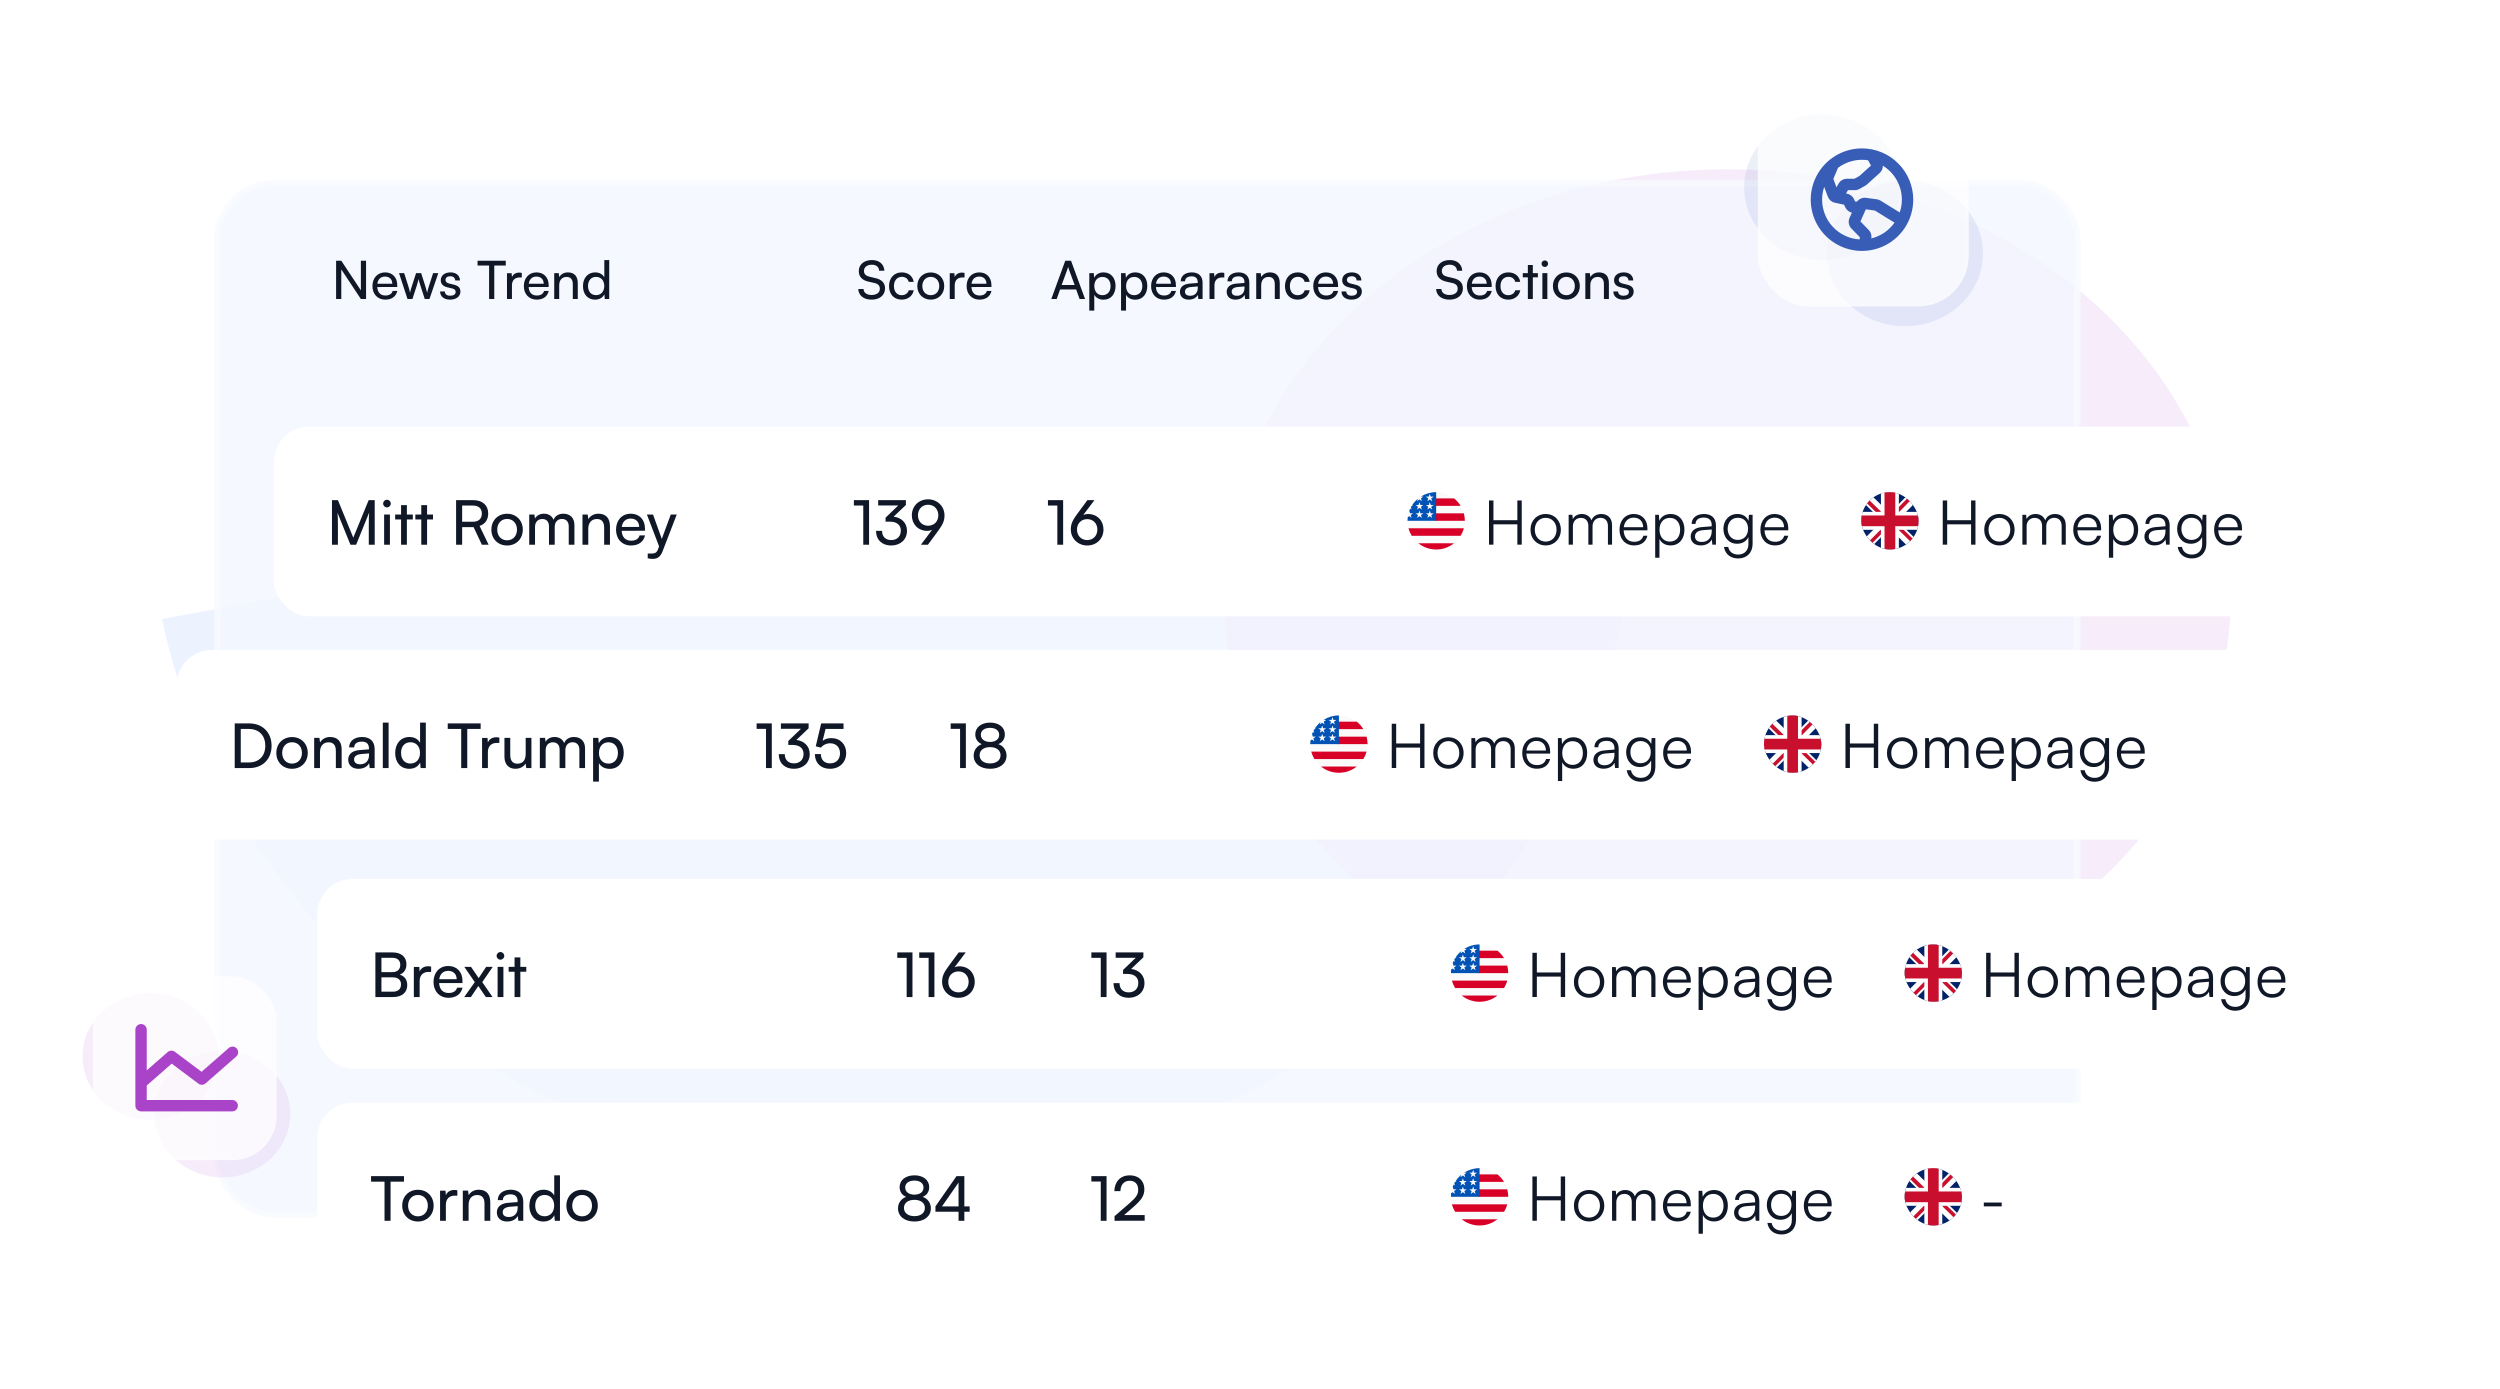 <svg width="576" height="320" viewBox="0 0 576 320" fill="none" xmlns="http://www.w3.org/2000/svg">
<g clip-path="url(#clip0_60_2649)">
<g opacity="0.1" filter="url(#filter0_f_60_2649)">
<ellipse cx="398" cy="137" rx="116" ry="98" fill="#A944C8"/>
</g>
<g opacity="0.1" filter="url(#filter1_f_60_2649)">
<path d="M377 111.5C377 151.095 361.165 189.274 332.574 218.613C303.983 247.951 264.682 266.35 222.313 270.232C179.944 274.113 137.537 263.2 103.341 239.614C69.145 216.028 45.604 181.456 37.297 142.622L205.5 111.5H377Z" fill="#4989F4"/>
</g>
<rect opacity="0.8" x="50.131" y="42.252" width="428.496" height="237.496" rx="12.944" fill="#F4F6FF" stroke="#F7FAFF" stroke-width="1.496"/>
<path d="M78.634 68.892H77.439V60.074H78.634L83.146 66.891V60.074H84.341V68.892H83.146L78.634 62.074V68.892ZM88.773 69.038C87.017 69.038 85.809 67.77 85.809 65.916C85.809 64.05 86.992 62.757 88.724 62.757C90.419 62.757 91.529 63.928 91.529 65.696V66.123L86.919 66.135C87.004 67.391 87.663 68.087 88.797 68.087C89.688 68.087 90.273 67.721 90.468 67.038H91.541C91.249 68.318 90.249 69.038 88.773 69.038ZM88.724 63.721C87.724 63.721 87.09 64.318 86.944 65.367H90.383C90.383 64.379 89.736 63.721 88.724 63.721ZM93.888 68.892L91.936 62.928H93.119L94.107 66.026C94.241 66.465 94.363 66.916 94.473 67.44C94.57 66.916 94.729 66.416 94.863 66.026L95.863 62.928H97.034L98.022 66.026C98.12 66.318 98.315 67.013 98.412 67.44C98.51 66.965 98.62 66.55 98.79 66.026L99.79 62.928H100.985L98.949 68.892H97.863L96.827 65.696C96.632 65.099 96.51 64.635 96.449 64.306C96.388 64.599 96.278 64.989 96.058 65.709L95.022 68.892H93.888ZM101.397 67.16H102.495C102.495 67.77 102.958 68.135 103.714 68.135C104.519 68.135 104.983 67.806 104.983 67.257C104.983 66.855 104.787 66.611 104.165 66.453L103.117 66.209C102.056 65.952 101.556 65.428 101.556 64.55C101.556 63.452 102.482 62.757 103.8 62.757C105.104 62.757 105.958 63.489 105.983 64.623H104.885C104.861 64.025 104.458 63.648 103.763 63.648C103.043 63.648 102.641 63.965 102.641 64.513C102.641 64.916 102.934 65.184 103.519 65.331L104.568 65.587C105.58 65.831 106.08 66.294 106.08 67.184C106.08 68.318 105.104 69.038 103.69 69.038C102.287 69.038 101.397 68.294 101.397 67.16ZM110.028 61.172V60.074H116.528V61.172H113.881V68.892H112.686V61.172H110.028ZM120.223 62.879V63.928H119.71C118.625 63.928 117.954 64.587 117.954 65.733V68.892H116.808V62.94H117.881L117.954 63.843C118.198 63.221 118.796 62.806 119.613 62.806C119.82 62.806 119.991 62.83 120.223 62.879ZM123.657 69.038C121.901 69.038 120.693 67.77 120.693 65.916C120.693 64.05 121.876 62.757 123.608 62.757C125.303 62.757 126.413 63.928 126.413 65.696V66.123L121.803 66.135C121.888 67.391 122.547 68.087 123.681 68.087C124.571 68.087 125.157 67.721 125.352 67.038H126.425C126.132 68.318 125.132 69.038 123.657 69.038ZM123.608 63.721C122.608 63.721 121.974 64.318 121.827 65.367H125.267C125.267 64.379 124.62 63.721 123.608 63.721ZM128.84 68.892H127.693V62.928H128.73L128.852 63.843C129.23 63.16 129.986 62.757 130.828 62.757C132.401 62.757 133.12 63.721 133.12 65.245V68.892H131.974V65.501C131.974 64.294 131.413 63.806 130.535 63.806C129.462 63.806 128.84 64.574 128.84 65.733V68.892ZM137.099 69.038C135.367 69.038 134.318 67.745 134.318 65.928C134.318 64.099 135.379 62.757 137.147 62.757C138.062 62.757 138.83 63.16 139.233 63.891V59.916H140.367V68.892H139.343L139.245 67.806C138.855 68.623 138.05 69.038 137.099 69.038ZM137.33 68.001C138.501 68.001 139.221 67.135 139.221 65.891C139.221 64.672 138.501 63.794 137.33 63.794C136.16 63.794 135.477 64.672 135.477 65.891C135.477 67.123 136.16 68.001 137.33 68.001Z" fill="#101828"/>
<path d="M197.864 62.452C197.864 60.94 199.083 59.916 200.901 59.916C202.584 59.916 203.669 60.855 203.766 62.379H202.559C202.498 61.501 201.876 60.989 200.888 60.989C199.778 60.989 199.059 61.55 199.059 62.416C199.059 63.123 199.461 63.55 200.291 63.745L201.742 64.087C203.181 64.416 203.913 65.196 203.913 66.44C203.913 68.026 202.681 69.038 200.803 69.038C199.01 69.038 197.815 68.099 197.742 66.587H198.961C198.986 67.428 199.693 67.965 200.803 67.965C201.974 67.965 202.718 67.416 202.718 66.538C202.718 65.843 202.34 65.404 201.498 65.209L200.047 64.879C198.608 64.55 197.864 63.721 197.864 62.452ZM204.829 65.916C204.829 64.05 206.012 62.757 207.756 62.757C209.256 62.757 210.305 63.611 210.512 64.94H209.366C209.171 64.184 208.561 63.782 207.793 63.782C206.707 63.782 205.964 64.611 205.964 65.904C205.964 67.184 206.659 68.013 207.744 68.013C208.561 68.013 209.171 67.587 209.378 66.879H210.525C210.293 68.172 209.183 69.038 207.744 69.038C205.988 69.038 204.829 67.794 204.829 65.916ZM211.344 65.904C211.344 64.062 212.661 62.769 214.454 62.769C216.234 62.769 217.552 64.062 217.552 65.904C217.552 67.745 216.234 69.038 214.454 69.038C212.661 69.038 211.344 67.745 211.344 65.904ZM212.503 65.904C212.503 67.148 213.295 68.013 214.454 68.013C215.6 68.013 216.405 67.148 216.405 65.904C216.405 64.66 215.6 63.794 214.454 63.794C213.295 63.794 212.503 64.66 212.503 65.904ZM222.235 62.879V63.928H221.723C220.638 63.928 219.967 64.587 219.967 65.733V68.892H218.821V62.94H219.894L219.967 63.843C220.211 63.221 220.808 62.806 221.626 62.806C221.833 62.806 222.004 62.83 222.235 62.879ZM225.67 69.038C223.913 69.038 222.706 67.77 222.706 65.916C222.706 64.05 223.889 62.757 225.621 62.757C227.316 62.757 228.426 63.928 228.426 65.696V66.123L223.816 66.135C223.901 67.391 224.56 68.087 225.694 68.087C226.584 68.087 227.17 67.721 227.365 67.038H228.438C228.145 68.318 227.145 69.038 225.67 69.038ZM225.621 63.721C224.621 63.721 223.987 64.318 223.84 65.367H227.279C227.279 64.379 226.633 63.721 225.621 63.721Z" fill="#101828"/>
<path d="M243.461 68.892H242.217L245.436 60.074H246.766L249.997 68.892H248.741L247.949 66.696H244.241L243.461 68.892ZM245.949 61.977L244.607 65.66H247.595L246.241 61.977C246.18 61.806 246.119 61.599 246.095 61.464C246.07 61.586 246.01 61.794 245.949 61.977ZM250.974 71.562V62.928H252.011L252.096 64.001C252.499 63.184 253.304 62.757 254.255 62.757C255.963 62.757 257.024 64.038 257.024 65.867C257.024 67.684 256.023 69.05 254.255 69.05C253.304 69.05 252.511 68.648 252.121 67.916V71.562H250.974ZM252.133 65.916C252.133 67.135 252.84 68.013 254.011 68.013C255.182 68.013 255.877 67.135 255.877 65.916C255.877 64.684 255.182 63.806 254.011 63.806C252.84 63.806 252.133 64.672 252.133 65.916ZM258.287 71.562V62.928H259.324L259.409 64.001C259.812 63.184 260.616 62.757 261.568 62.757C263.275 62.757 264.336 64.038 264.336 65.867C264.336 67.684 263.336 69.05 261.568 69.05C260.616 69.05 259.824 68.648 259.434 67.916V71.562H258.287ZM259.446 65.916C259.446 67.135 260.153 68.013 261.324 68.013C262.495 68.013 263.19 67.135 263.19 65.916C263.19 64.684 262.495 63.806 261.324 63.806C260.153 63.806 259.446 64.672 259.446 65.916ZM268.173 69.038C266.417 69.038 265.209 67.77 265.209 65.916C265.209 64.05 266.392 62.757 268.124 62.757C269.819 62.757 270.929 63.928 270.929 65.696V66.123L266.319 66.135C266.405 67.391 267.063 68.087 268.197 68.087C269.088 68.087 269.673 67.721 269.868 67.038H270.941C270.649 68.318 269.649 69.038 268.173 69.038ZM268.124 63.721C267.124 63.721 266.49 64.318 266.344 65.367H269.783C269.783 64.379 269.136 63.721 268.124 63.721ZM273.894 69.038C272.614 69.038 271.857 68.318 271.857 67.233C271.857 66.135 272.675 65.452 274.077 65.343L275.955 65.196V65.026C275.955 64.025 275.358 63.672 274.553 63.672C273.589 63.672 273.04 64.099 273.04 64.818H272.04C272.04 63.574 273.065 62.757 274.601 62.757C276.077 62.757 277.077 63.538 277.077 65.147V68.892H276.102L275.98 67.928C275.675 68.611 274.858 69.038 273.894 69.038ZM274.223 68.148C275.309 68.148 275.967 67.44 275.967 66.318V66.001L274.443 66.123C273.431 66.221 273.016 66.611 273.016 67.196C273.016 67.831 273.479 68.148 274.223 68.148ZM282.08 62.879V63.928H281.567C280.482 63.928 279.811 64.587 279.811 65.733V68.892H278.665V62.94H279.738L279.811 63.843C280.055 63.221 280.653 62.806 281.47 62.806C281.677 62.806 281.848 62.83 282.08 62.879ZM284.661 69.038C283.38 69.038 282.624 68.318 282.624 67.233C282.624 66.135 283.441 65.452 284.844 65.343L286.722 65.196V65.026C286.722 64.025 286.124 63.672 285.319 63.672C284.356 63.672 283.807 64.099 283.807 64.818H282.807C282.807 63.574 283.831 62.757 285.368 62.757C286.844 62.757 287.844 63.538 287.844 65.147V68.892H286.868L286.746 67.928C286.441 68.611 285.624 69.038 284.661 69.038ZM284.99 68.148C286.075 68.148 286.734 67.44 286.734 66.318V66.001L285.209 66.123C284.197 66.221 283.783 66.611 283.783 67.196C283.783 67.831 284.246 68.148 284.99 68.148ZM290.578 68.892H289.431V62.928H290.468L290.59 63.843C290.968 63.16 291.724 62.757 292.566 62.757C294.139 62.757 294.858 63.721 294.858 65.245V68.892H293.712V65.501C293.712 64.294 293.151 63.806 292.273 63.806C291.2 63.806 290.578 64.574 290.578 65.733V68.892ZM296.056 65.916C296.056 64.05 297.239 62.757 298.983 62.757C300.483 62.757 301.532 63.611 301.739 64.94H300.593C300.398 64.184 299.788 63.782 299.019 63.782C297.934 63.782 297.19 64.611 297.19 65.904C297.19 67.184 297.885 68.013 298.971 68.013C299.788 68.013 300.398 67.587 300.605 66.879H301.751C301.52 68.172 300.41 69.038 298.971 69.038C297.215 69.038 296.056 67.794 296.056 65.916ZM305.534 69.038C303.778 69.038 302.571 67.77 302.571 65.916C302.571 64.05 303.754 62.757 305.485 62.757C307.181 62.757 308.29 63.928 308.29 65.696V66.123L303.68 66.135C303.766 67.391 304.424 68.087 305.559 68.087C306.449 68.087 307.034 67.721 307.229 67.038H308.303C308.01 68.318 307.01 69.038 305.534 69.038ZM305.485 63.721C304.485 63.721 303.851 64.318 303.705 65.367H307.144C307.144 64.379 306.498 63.721 305.485 63.721ZM309.083 67.16H310.181C310.181 67.77 310.644 68.135 311.4 68.135C312.205 68.135 312.669 67.806 312.669 67.257C312.669 66.855 312.473 66.611 311.851 66.453L310.803 66.209C309.742 65.952 309.242 65.428 309.242 64.55C309.242 63.452 310.168 62.757 311.486 62.757C312.79 62.757 313.644 63.489 313.669 64.623H312.571C312.547 64.025 312.144 63.648 311.449 63.648C310.729 63.648 310.327 63.965 310.327 64.513C310.327 64.916 310.62 65.184 311.205 65.331L312.254 65.587C313.266 65.831 313.766 66.294 313.766 67.184C313.766 68.318 312.79 69.038 311.376 69.038C309.973 69.038 309.083 68.294 309.083 67.16Z" fill="#101828"/>
<path d="M331 62.452C331 60.94 332.22 59.916 334.037 59.916C335.72 59.916 336.806 60.855 336.903 62.379H335.696C335.635 61.501 335.013 60.989 334.025 60.989C332.915 60.989 332.196 61.55 332.196 62.416C332.196 63.123 332.598 63.55 333.427 63.745L334.879 64.087C336.318 64.416 337.05 65.196 337.05 66.44C337.05 68.026 335.818 69.038 333.94 69.038C332.147 69.038 330.952 68.099 330.879 66.587H332.098C332.123 67.428 332.83 67.965 333.94 67.965C335.11 67.965 335.854 67.416 335.854 66.538C335.854 65.843 335.476 65.404 334.635 65.209L333.184 64.879C331.744 64.55 331 63.721 331 62.452ZM340.93 69.038C339.173 69.038 337.966 67.77 337.966 65.916C337.966 64.05 339.149 62.757 340.881 62.757C342.576 62.757 343.686 63.928 343.686 65.696V66.123L339.076 66.135C339.161 67.391 339.82 68.087 340.954 68.087C341.844 68.087 342.43 67.721 342.625 67.038H343.698C343.405 68.318 342.405 69.038 340.93 69.038ZM340.881 63.721C339.881 63.721 339.247 64.318 339.1 65.367H342.539C342.539 64.379 341.893 63.721 340.881 63.721ZM344.576 65.916C344.576 64.05 345.759 62.757 347.503 62.757C349.003 62.757 350.052 63.611 350.259 64.94H349.113C348.918 64.184 348.308 63.782 347.54 63.782C346.454 63.782 345.71 64.611 345.71 65.904C345.71 67.184 346.405 68.013 347.491 68.013C348.308 68.013 348.918 67.587 349.125 66.879H350.271C350.04 68.172 348.93 69.038 347.491 69.038C345.735 69.038 344.576 67.794 344.576 65.916ZM353.164 68.892H352.018V63.891H350.847V62.928H352.018V61.062H353.164V62.928H354.335V63.891H353.164V68.892ZM355.925 61.513C355.51 61.513 355.168 61.172 355.168 60.757C355.168 60.33 355.51 60.001 355.925 60.001C356.339 60.001 356.681 60.33 356.681 60.757C356.681 61.172 356.339 61.513 355.925 61.513ZM355.364 68.892V62.928H356.51V68.892H355.364ZM357.784 65.904C357.784 64.062 359.101 62.769 360.894 62.769C362.674 62.769 363.992 64.062 363.992 65.904C363.992 67.745 362.674 69.038 360.894 69.038C359.101 69.038 357.784 67.745 357.784 65.904ZM358.943 65.904C358.943 67.148 359.735 68.013 360.894 68.013C362.04 68.013 362.845 67.148 362.845 65.904C362.845 64.66 362.04 63.794 360.894 63.794C359.735 63.794 358.943 64.66 358.943 65.904ZM366.407 68.892H365.261V62.928H366.297L366.419 63.843C366.797 63.16 367.553 62.757 368.395 62.757C369.968 62.757 370.688 63.721 370.688 65.245V68.892H369.541V65.501C369.541 64.294 368.98 63.806 368.102 63.806C367.029 63.806 366.407 64.574 366.407 65.733V68.892ZM371.716 67.16H372.814C372.814 67.77 373.277 68.135 374.033 68.135C374.838 68.135 375.302 67.806 375.302 67.257C375.302 66.855 375.107 66.611 374.485 66.453L373.436 66.209C372.375 65.952 371.875 65.428 371.875 64.55C371.875 63.452 372.802 62.757 374.119 62.757C375.424 62.757 376.277 63.489 376.302 64.623H375.204C375.18 64.025 374.777 63.648 374.082 63.648C373.363 63.648 372.96 63.965 372.96 64.513C372.96 64.916 373.253 65.184 373.838 65.331L374.887 65.587C375.899 65.831 376.399 66.294 376.399 67.184C376.399 68.318 375.424 69.038 374.009 69.038C372.606 69.038 371.716 68.294 371.716 67.16Z" fill="#101828"/>
<g filter="url(#filter2_d_60_2649)">
<rect x="63.098" y="92.202" width="469.507" height="43.701" rx="8.13" fill="white"/>
<path d="M77.854 119.415H76.488V109.128H77.854L81.397 117.779L84.94 109.128H86.334V119.415H84.968V115.346C84.968 113.425 84.982 112.728 85.054 112.002L82.051 119.415H80.742L77.754 112.031C77.826 112.529 77.854 113.581 77.854 115.019V119.415ZM89.156 110.807C88.672 110.807 88.274 110.409 88.274 109.925C88.274 109.427 88.672 109.043 89.156 109.043C89.64 109.043 90.038 109.427 90.038 109.925C90.038 110.409 89.64 110.807 89.156 110.807ZM88.502 119.415V112.457H89.839V119.415H88.502ZM93.745 119.415H92.407V113.581H91.041V112.457H92.407V110.28H93.745V112.457H95.11V113.581H93.745V119.415ZM98.399 119.415H97.062V113.581H95.696V112.457H97.062V110.28H98.399V112.457H99.765V113.581H98.399V119.415ZM106.478 119.415H105.084V109.128H108.968C111.173 109.128 112.482 110.295 112.482 112.216C112.482 113.638 111.771 114.663 110.49 115.075L112.582 119.415H111.031L109.11 115.346H106.478V119.415ZM106.478 110.38V114.108H108.982C110.277 114.108 111.017 113.411 111.017 112.23C111.017 111.035 110.249 110.38 108.968 110.38H106.478ZM113.21 115.929C113.21 113.781 114.747 112.272 116.838 112.272C118.916 112.272 120.452 113.781 120.452 115.929C120.452 118.078 118.916 119.586 116.838 119.586C114.747 119.586 113.21 118.078 113.21 115.929ZM114.562 115.929C114.562 117.38 115.487 118.391 116.838 118.391C118.176 118.391 119.115 117.38 119.115 115.929C119.115 114.478 118.176 113.468 116.838 113.468C115.487 113.468 114.562 114.478 114.562 115.929ZM123.27 119.415H121.933V112.457H123.128L123.256 113.368C123.612 112.714 124.352 112.258 125.333 112.258C126.415 112.258 127.183 112.799 127.539 113.667C127.866 112.799 128.705 112.258 129.787 112.258C131.38 112.258 132.348 113.254 132.348 114.862V119.415H131.039V115.189C131.039 114.094 130.427 113.468 129.488 113.468C128.478 113.468 127.809 114.179 127.809 115.289V119.415H126.486V115.175C126.486 114.079 125.888 113.482 124.949 113.482C123.939 113.482 123.27 114.179 123.27 115.289V119.415ZM135.539 119.415H134.202V112.457H135.411L135.553 113.525C135.995 112.728 136.877 112.258 137.858 112.258C139.694 112.258 140.533 113.382 140.533 115.161V119.415H139.196V115.46C139.196 114.051 138.541 113.482 137.517 113.482C136.265 113.482 135.539 114.378 135.539 115.73V119.415ZM145.388 119.586C143.339 119.586 141.931 118.106 141.931 115.943C141.931 113.766 143.311 112.258 145.331 112.258C147.309 112.258 148.604 113.624 148.604 115.687V116.185L143.225 116.199C143.325 117.665 144.093 118.476 145.416 118.476C146.455 118.476 147.138 118.049 147.366 117.252H148.618C148.276 118.746 147.11 119.586 145.388 119.586ZM145.331 113.382C144.164 113.382 143.425 114.079 143.254 115.303H147.266C147.266 114.151 146.512 113.382 145.331 113.382ZM149.234 122.531V121.435H150.131C150.771 121.435 151.283 121.336 151.61 120.454L151.852 119.785L149.049 112.457H150.458L152.478 118.063L154.541 112.457H155.921L152.635 120.98C152.165 122.175 151.468 122.673 150.401 122.673C149.96 122.673 149.59 122.616 149.234 122.531Z" fill="#101828"/>
<path d="M198.895 110.38H196.732V109.128H200.233V119.415H198.895V110.38ZM205.06 114.094H204.035V113.169L206.952 110.366H202.328V109.128H208.716V110.252L205.899 112.941C207.649 113.155 208.972 114.336 208.972 116.185C208.972 118.263 207.407 119.586 205.316 119.586C203.295 119.586 201.844 118.348 201.844 116.214H203.224C203.224 117.551 204.049 118.334 205.344 118.334C206.682 118.334 207.55 117.48 207.55 116.157C207.55 114.919 206.696 114.094 205.06 114.094ZM216.191 116.157L213.787 119.415H212.165L214.74 116C214.384 116.143 214.014 116.214 213.659 116.214C211.524 116.214 210.087 114.677 210.087 112.628C210.087 110.494 211.709 108.943 213.829 108.943C215.964 108.943 217.614 110.551 217.614 112.642C217.614 113.852 217.244 114.72 216.191 116.157ZM216.191 112.628C216.191 111.22 215.224 110.195 213.829 110.195C212.463 110.195 211.496 111.22 211.496 112.628C211.496 114.037 212.463 115.033 213.829 115.033C215.224 115.033 216.191 114.037 216.191 112.628Z" fill="#101828"/>
<path d="M243.61 110.38H241.447V109.128H244.947V119.415H243.61V110.38ZM248.138 112.386L250.543 109.128H252.165L249.589 112.543C249.945 112.4 250.315 112.329 250.671 112.329C252.805 112.329 254.242 113.866 254.242 115.901C254.242 118.049 252.62 119.586 250.5 119.586C248.366 119.586 246.715 117.978 246.715 115.901C246.715 114.677 247.085 113.823 248.138 112.386ZM248.138 115.915C248.138 117.323 249.106 118.334 250.5 118.334C251.866 118.334 252.833 117.323 252.833 115.915C252.833 114.506 251.866 113.51 250.5 113.51C249.106 113.51 248.138 114.506 248.138 115.915Z" fill="#101828"/>
<g clip-path="url(#clip1_60_2649)">
<path d="M330.895 120.504C334.543 120.504 337.501 117.546 337.501 113.898C337.501 110.25 334.543 107.292 330.895 107.292C327.247 107.292 324.289 110.25 324.289 113.898C324.289 117.546 327.247 120.504 330.895 120.504Z" fill="#FAFAFA"/>
<path d="M330.605 113.899H337.499C337.499 113.303 337.419 112.725 337.271 112.176H330.605V113.899Z" fill="#D80027"/>
<path d="M330.605 110.452H336.529C336.125 109.792 335.608 109.209 335.005 108.729H330.605V110.452Z" fill="#D80027"/>
<path d="M330.893 120.504C332.448 120.504 333.877 119.967 335.005 119.068H326.781C327.91 119.967 329.339 120.504 330.893 120.504Z" fill="#D80027"/>
<path d="M325.258 117.344H336.53C336.855 116.815 337.107 116.236 337.272 115.621H324.516C324.681 116.236 324.933 116.815 325.258 117.344Z" fill="#D80027"/>
<path d="M327.349 108.324H327.951L327.391 108.73L327.605 109.389L327.045 108.982L326.485 109.389L326.67 108.82C326.177 109.231 325.745 109.712 325.389 110.248H325.582L325.225 110.507C325.17 110.6 325.116 110.694 325.065 110.789L325.235 111.313L324.918 111.082C324.839 111.25 324.767 111.421 324.702 111.595L324.889 112.172H325.582L325.022 112.579L325.235 113.237L324.676 112.831L324.34 113.074C324.307 113.344 324.289 113.619 324.289 113.898H330.895C330.895 110.25 330.895 109.82 330.895 107.292C329.59 107.292 328.374 107.671 327.349 108.324ZM327.605 113.237L327.045 112.831L326.485 113.237L326.699 112.579L326.139 112.172H326.831L327.045 111.514L327.259 112.172H327.951L327.391 112.579L327.605 113.237ZM327.391 110.655L327.605 111.313L327.045 110.906L326.485 111.313L326.699 110.655L326.139 110.248H326.831L327.045 109.59L327.259 110.248H327.951L327.391 110.655ZM329.975 113.237L329.415 112.831L328.855 113.237L329.069 112.579L328.509 112.172H329.201L329.415 111.514L329.628 112.172H330.321L329.761 112.579L329.975 113.237ZM329.761 110.655L329.975 111.313L329.415 110.906L328.855 111.313L329.069 110.655L328.509 110.248H329.201L329.415 109.59L329.628 110.248H330.321L329.761 110.655ZM329.761 108.73L329.975 109.389L329.415 108.982L328.855 109.389L329.069 108.73L328.509 108.324H329.201L329.415 107.665L329.628 108.324H330.321L329.761 108.73Z" fill="#0052B4"/>
</g>
<path d="M344.091 119.398H343.066V109.211H344.091V113.75H349.597V109.211H350.607V119.398H349.597V114.703H344.091V119.398ZM352.624 115.955C352.624 113.849 354.103 112.327 356.124 112.327C358.144 112.327 359.624 113.849 359.624 115.955C359.624 118.047 358.144 119.569 356.124 119.569C354.103 119.569 352.624 118.047 352.624 115.955ZM353.62 115.941C353.62 117.563 354.644 118.687 356.124 118.687C357.589 118.687 358.628 117.563 358.628 115.941C358.628 114.347 357.589 113.209 356.124 113.209C354.644 113.209 353.62 114.347 353.62 115.941ZM362.398 119.398H361.416V112.512H362.27L362.384 113.494C362.725 112.768 363.494 112.327 364.461 112.327C365.543 112.327 366.354 112.896 366.681 113.792C366.994 112.896 367.833 112.327 368.943 112.327C370.437 112.327 371.419 113.295 371.419 114.888V119.398H370.466V115.087C370.466 113.906 369.811 113.209 368.758 113.209C367.606 113.209 366.923 114.077 366.923 115.144V119.398H365.955V115.073C365.955 113.906 365.286 113.223 364.248 113.223C363.095 113.223 362.398 114.077 362.398 115.13V119.398ZM376.504 119.569C374.484 119.569 373.132 118.118 373.132 115.955C373.132 113.807 374.47 112.327 376.433 112.327C378.297 112.327 379.563 113.65 379.563 115.599V116.083H374.085C374.157 117.762 375.039 118.73 376.518 118.73C377.642 118.73 378.368 118.246 378.624 117.335H379.563C379.193 118.787 378.126 119.569 376.504 119.569ZM376.433 113.166C375.138 113.166 374.285 114.02 374.114 115.372H378.582C378.582 114.049 377.728 113.166 376.433 113.166ZM381.355 122.401V112.512H382.209L382.308 113.906C382.792 112.839 383.76 112.327 384.912 112.327C386.904 112.327 388.099 113.849 388.099 115.927C388.099 118.004 386.947 119.569 384.912 119.569C383.746 119.569 382.821 119.071 382.337 118.075V122.401H381.355ZM382.351 115.955C382.351 117.535 383.233 118.687 384.742 118.687C386.235 118.687 387.103 117.535 387.103 115.955C387.103 114.362 386.235 113.223 384.742 113.223C383.233 113.223 382.351 114.362 382.351 115.955ZM391.864 119.569C390.399 119.569 389.531 118.744 389.531 117.535C389.531 116.268 390.498 115.471 392.106 115.343L394.383 115.158V114.931C394.383 113.579 393.572 113.152 392.561 113.152C391.366 113.152 390.655 113.693 390.655 114.618H389.758C389.758 113.223 390.897 112.327 392.59 112.327C394.183 112.327 395.35 113.124 395.35 114.945V119.398H394.525L394.397 118.189C393.97 119.057 393.031 119.569 391.864 119.569ZM392.092 118.772C393.543 118.772 394.383 117.762 394.383 116.268V115.898L392.348 116.055C391.053 116.169 390.527 116.738 390.527 117.506C390.527 118.346 391.153 118.772 392.092 118.772ZM397.073 115.756C397.073 113.878 398.282 112.327 400.303 112.327C401.498 112.327 402.409 112.882 402.85 113.892L402.949 112.512H403.803V119.185C403.803 121.234 402.494 122.571 400.473 122.571C398.709 122.571 397.471 121.575 397.201 119.911H398.183C398.396 121.02 399.25 121.675 400.488 121.675C401.896 121.675 402.835 120.722 402.835 119.285V117.648C402.366 118.616 401.413 119.185 400.232 119.185C398.268 119.185 397.073 117.634 397.073 115.756ZM398.055 115.742C398.055 117.15 398.923 118.303 400.374 118.303C401.868 118.303 402.75 117.222 402.75 115.742C402.75 114.276 401.896 113.195 400.388 113.195C398.908 113.195 398.055 114.347 398.055 115.742ZM408.962 119.569C406.942 119.569 405.59 118.118 405.59 115.955C405.59 113.807 406.927 112.327 408.891 112.327C410.755 112.327 412.021 113.65 412.021 115.599V116.083H406.543C406.614 117.762 407.497 118.73 408.976 118.73C410.1 118.73 410.826 118.246 411.082 117.335H412.021C411.651 118.787 410.584 119.569 408.962 119.569ZM408.891 113.166C407.596 113.166 406.742 114.02 406.572 115.372H411.039C411.039 114.049 410.186 113.166 408.891 113.166Z" fill="#101828"/>
<g clip-path="url(#clip2_60_2649)">
<path d="M428.828 107.292H442.04V120.504H428.828V107.292Z" fill="#012169"/>
<path d="M442.04 107.292V108.943L437.137 113.898L442.04 118.723V120.504H440.311L435.383 115.653L430.583 120.504H428.828V118.749L433.628 113.924L428.828 109.202V107.292H430.428L435.383 112.143L440.182 107.292H442.04Z" fill="white"/>
<path d="M433.576 115.653L433.86 116.53L429.912 120.504H428.828V120.427L433.576 115.653ZM436.776 115.343L438.169 115.549L442.04 119.343V120.504L436.776 115.343ZM442.04 107.292L437.086 112.35L436.982 111.214L440.853 107.292H442.04ZM428.828 107.318L433.808 112.195L432.286 111.988L428.828 108.556V107.318Z" fill="#C8102E"/>
<path d="M433.37 107.292V120.504H437.498V107.292H433.37ZM428.828 111.834V115.962H442.04V111.834H428.828Z" fill="white"/>
<path d="M428.828 112.659V115.137H442.04V112.659H428.828ZM434.195 107.292V120.504H436.673V107.292H434.195Z" fill="#C8102E"/>
</g>
<path d="M448.63 119.398H447.606V109.211H448.63V113.75H454.136V109.211H455.147V119.398H454.136V114.703H448.63V119.398ZM457.163 115.955C457.163 113.849 458.642 112.327 460.663 112.327C462.683 112.327 464.163 113.849 464.163 115.955C464.163 118.047 462.683 119.569 460.663 119.569C458.642 119.569 457.163 118.047 457.163 115.955ZM458.159 115.941C458.159 117.563 459.183 118.687 460.663 118.687C462.128 118.687 463.167 117.563 463.167 115.941C463.167 114.347 462.128 113.209 460.663 113.209C459.183 113.209 458.159 114.347 458.159 115.941ZM466.937 119.398H465.955V112.512H466.809L466.923 113.494C467.264 112.768 468.033 112.327 469 112.327C470.082 112.327 470.893 112.896 471.22 113.792C471.533 112.896 472.372 112.327 473.482 112.327C474.976 112.327 475.958 113.295 475.958 114.888V119.398H475.005V115.087C475.005 113.906 474.35 113.209 473.297 113.209C472.145 113.209 471.462 114.077 471.462 115.144V119.398H470.494V115.073C470.494 113.906 469.825 113.223 468.787 113.223C467.634 113.223 466.937 114.077 466.937 115.13V119.398ZM481.043 119.569C479.023 119.569 477.671 118.118 477.671 115.955C477.671 113.807 479.009 112.327 480.972 112.327C482.836 112.327 484.102 113.65 484.102 115.599V116.083H478.624C478.696 117.762 479.578 118.73 481.057 118.73C482.182 118.73 482.907 118.246 483.163 117.335H484.102C483.732 118.787 482.665 119.569 481.043 119.569ZM480.972 113.166C479.677 113.166 478.824 114.02 478.653 115.372H483.121C483.121 114.049 482.267 113.166 480.972 113.166ZM485.894 122.401V112.512H486.748L486.848 113.906C487.331 112.839 488.299 112.327 489.451 112.327C491.443 112.327 492.638 113.849 492.638 115.927C492.638 118.004 491.486 119.569 489.451 119.569C488.285 119.569 487.36 119.071 486.876 118.075V122.401H485.894ZM486.89 115.955C486.89 117.535 487.772 118.687 489.281 118.687C490.775 118.687 491.642 117.535 491.642 115.955C491.642 114.362 490.775 113.223 489.281 113.223C487.772 113.223 486.89 114.362 486.89 115.955ZM496.403 119.569C494.938 119.569 494.07 118.744 494.07 117.535C494.07 116.268 495.037 115.471 496.645 115.343L498.922 115.158V114.931C498.922 113.579 498.111 113.152 497.1 113.152C495.905 113.152 495.194 113.693 495.194 114.618H494.298C494.298 113.223 495.436 112.327 497.129 112.327C498.722 112.327 499.889 113.124 499.889 114.945V119.398H499.064L498.936 118.189C498.509 119.057 497.57 119.569 496.403 119.569ZM496.631 118.772C498.082 118.772 498.922 117.762 498.922 116.268V115.898L496.887 116.055C495.592 116.169 495.066 116.738 495.066 117.506C495.066 118.346 495.692 118.772 496.631 118.772ZM501.612 115.756C501.612 113.878 502.821 112.327 504.842 112.327C506.037 112.327 506.948 112.882 507.389 113.892L507.488 112.512H508.342V119.185C508.342 121.234 507.033 122.571 505.013 122.571C503.248 122.571 502.01 121.575 501.74 119.911H502.722C502.935 121.02 503.789 121.675 505.027 121.675C506.435 121.675 507.374 120.722 507.374 119.285V117.648C506.905 118.616 505.952 119.185 504.771 119.185C502.807 119.185 501.612 117.634 501.612 115.756ZM502.594 115.742C502.594 117.15 503.462 118.303 504.913 118.303C506.407 118.303 507.289 117.222 507.289 115.742C507.289 114.276 506.435 113.195 504.927 113.195C503.447 113.195 502.594 114.347 502.594 115.742ZM513.501 119.569C511.481 119.569 510.129 118.118 510.129 115.955C510.129 113.807 511.467 112.327 513.43 112.327C515.294 112.327 516.56 113.65 516.56 115.599V116.083H511.082C511.153 117.762 512.036 118.73 513.515 118.73C514.639 118.73 515.365 118.246 515.621 117.335H516.56C516.19 118.787 515.123 119.569 513.501 119.569ZM513.43 113.166C512.135 113.166 511.282 114.02 511.111 115.372H515.578C515.578 114.049 514.725 113.166 513.43 113.166Z" fill="#101828"/>
</g>
<g filter="url(#filter3_d_60_2649)">
<rect x="73.098" y="196.412" width="484.074" height="43.701" rx="8.13" fill="white"/>
<path d="M86.488 223.624V213.337H90.415C92.421 213.337 93.645 214.361 93.645 216.055C93.645 217.236 93.133 218.032 92.108 218.459C93.247 218.829 93.83 219.654 93.83 220.878C93.83 222.585 92.592 223.624 90.557 223.624H86.488ZM90.33 214.575H87.882V217.876H90.415C91.568 217.876 92.222 217.25 92.222 216.183C92.222 215.158 91.539 214.575 90.33 214.575ZM90.529 219.085H87.882V222.386H90.529C91.724 222.386 92.393 221.774 92.393 220.707C92.393 219.683 91.71 219.085 90.529 219.085ZM99.332 216.609V217.833H98.734C97.468 217.833 96.685 218.601 96.685 219.939V223.624H95.348V216.681H96.6L96.685 217.734C96.97 217.008 97.667 216.524 98.62 216.524C98.862 216.524 99.061 216.553 99.332 216.609ZM103.338 223.795C101.289 223.795 99.881 222.315 99.881 220.152C99.881 217.975 101.261 216.467 103.281 216.467C105.259 216.467 106.554 217.833 106.554 219.896V220.394L101.175 220.408C101.275 221.874 102.043 222.685 103.367 222.685C104.405 222.685 105.088 222.258 105.316 221.461H106.568C106.226 222.955 105.06 223.795 103.338 223.795ZM103.281 217.591C102.114 217.591 101.375 218.288 101.204 219.512H105.216C105.216 218.36 104.462 217.591 103.281 217.591ZM108.495 223.624H106.958L109.391 220.181L106.973 216.666H108.523L110.288 219.256L112.009 216.666H113.532L111.113 220.181L113.489 223.624H111.938L110.202 221.077L108.495 223.624ZM115.302 215.016C114.818 215.016 114.42 214.618 114.42 214.134C114.42 213.636 114.818 213.252 115.302 213.252C115.786 213.252 116.184 213.636 116.184 214.134C116.184 214.618 115.786 215.016 115.302 215.016ZM114.648 223.624V216.666H115.985V223.624H114.648ZM119.89 223.624H118.553V217.79H117.187V216.666H118.553V214.489H119.89V216.666H121.256V217.79H119.89V223.624Z" fill="#101828"/>
<path d="M208.895 214.589H206.732V213.337H210.233V223.624H208.895V214.589ZM213.953 214.589H211.79V213.337H215.29V223.624H213.953V214.589ZM218.481 216.595L220.886 213.337H222.508L219.932 216.752C220.288 216.609 220.658 216.538 221.014 216.538C223.148 216.538 224.585 218.075 224.585 220.11C224.585 222.258 222.963 223.795 220.843 223.795C218.709 223.795 217.058 222.187 217.058 220.11C217.058 218.886 217.428 218.032 218.481 216.595ZM218.481 220.124C218.481 221.532 219.449 222.543 220.843 222.543C222.209 222.543 223.176 221.532 223.176 220.124C223.176 218.715 222.209 217.719 220.843 217.719C219.449 217.719 218.481 218.715 218.481 220.124Z" fill="#101828"/>
<path d="M253.614 214.589H251.451V213.337H254.951V223.624H253.614V214.589ZM259.778 218.303H258.754V217.378L261.671 214.575H257.046V213.337H263.435V214.461L260.618 217.15C262.368 217.364 263.691 218.545 263.691 220.394C263.691 222.472 262.126 223.795 260.034 223.795C258.014 223.795 256.563 222.557 256.563 220.423H257.943C257.943 221.76 258.768 222.543 260.063 222.543C261.4 222.543 262.268 221.689 262.268 220.366C262.268 219.128 261.415 218.303 259.778 218.303Z" fill="#101828"/>
<g clip-path="url(#clip3_60_2649)">
<path d="M340.895 224.713C344.543 224.713 347.501 221.755 347.501 218.107C347.501 214.459 344.543 211.501 340.895 211.501C337.247 211.501 334.289 214.459 334.289 218.107C334.289 221.755 337.247 224.713 340.895 224.713Z" fill="#FAFAFA"/>
<path d="M340.605 218.107H347.499C347.499 217.511 347.419 216.933 347.271 216.384H340.605V218.107Z" fill="#D80027"/>
<path d="M340.605 214.66H346.529C346.125 214 345.608 213.417 345.005 212.937H340.605V214.66Z" fill="#D80027"/>
<path d="M340.893 224.712C342.448 224.712 343.877 224.175 345.005 223.276H336.781C337.91 224.175 339.339 224.712 340.893 224.712Z" fill="#D80027"/>
<path d="M335.258 221.552H346.53C346.855 221.023 347.107 220.444 347.272 219.829H334.516C334.681 220.444 334.933 221.023 335.258 221.552Z" fill="#D80027"/>
<path d="M337.349 212.533H337.951L337.391 212.939L337.605 213.598L337.045 213.191L336.485 213.598L336.67 213.029C336.177 213.44 335.745 213.921 335.389 214.457H335.582L335.225 214.716C335.17 214.809 335.116 214.903 335.065 214.998L335.235 215.522L334.918 215.291C334.839 215.459 334.767 215.63 334.702 215.804L334.889 216.381H335.582L335.022 216.788L335.235 217.446L334.676 217.04L334.34 217.283C334.307 217.553 334.289 217.828 334.289 218.107H340.895C340.895 214.459 340.895 214.028 340.895 211.501C339.59 211.501 338.374 211.88 337.349 212.533ZM337.605 217.446L337.045 217.04L336.485 217.446L336.699 216.788L336.139 216.381H336.831L337.045 215.723L337.259 216.381H337.951L337.391 216.788L337.605 217.446ZM337.391 214.864L337.605 215.522L337.045 215.115L336.485 215.522L336.699 214.864L336.139 214.457H336.831L337.045 213.799L337.259 214.457H337.951L337.391 214.864ZM339.975 217.446L339.415 217.04L338.855 217.446L339.069 216.788L338.509 216.381H339.201L339.415 215.723L339.628 216.381H340.321L339.761 216.788L339.975 217.446ZM339.761 214.864L339.975 215.522L339.415 215.115L338.855 215.522L339.069 214.864L338.509 214.457H339.201L339.415 213.799L339.628 214.457H340.321L339.761 214.864ZM339.761 212.939L339.975 213.598L339.415 213.191L338.855 213.598L339.069 212.939L338.509 212.533H339.201L339.415 211.874L339.628 212.533H340.321L339.761 212.939Z" fill="#0052B4"/>
</g>
<path d="M354.091 223.607H353.066V213.42H354.091V217.959H359.597V213.42H360.607V223.607H359.597V218.912H354.091V223.607ZM362.624 220.164C362.624 218.058 364.103 216.536 366.124 216.536C368.144 216.536 369.624 218.058 369.624 220.164C369.624 222.256 368.144 223.778 366.124 223.778C364.103 223.778 362.624 222.256 362.624 220.164ZM363.62 220.15C363.62 221.772 364.644 222.896 366.124 222.896C367.589 222.896 368.628 221.772 368.628 220.15C368.628 218.556 367.589 217.418 366.124 217.418C364.644 217.418 363.62 218.556 363.62 220.15ZM372.398 223.607H371.416V216.721H372.27L372.384 217.703C372.725 216.977 373.494 216.536 374.461 216.536C375.543 216.536 376.354 217.105 376.681 218.001C376.994 217.105 377.833 216.536 378.943 216.536C380.437 216.536 381.419 217.503 381.419 219.097V223.607H380.466V219.296C380.466 218.115 379.811 217.418 378.758 217.418C377.606 217.418 376.923 218.286 376.923 219.353V223.607H375.955V219.282C375.955 218.115 375.286 217.432 374.248 217.432C373.095 217.432 372.398 218.286 372.398 219.339V223.607ZM386.504 223.778C384.484 223.778 383.132 222.327 383.132 220.164C383.132 218.016 384.47 216.536 386.433 216.536C388.297 216.536 389.563 217.859 389.563 219.808V220.292H384.085C384.157 221.971 385.039 222.939 386.518 222.939C387.642 222.939 388.368 222.455 388.624 221.544H389.563C389.193 222.996 388.126 223.778 386.504 223.778ZM386.433 217.375C385.138 217.375 384.285 218.229 384.114 219.581H388.582C388.582 218.258 387.728 217.375 386.433 217.375ZM391.355 226.61V216.721H392.209L392.308 218.115C392.792 217.048 393.76 216.536 394.912 216.536C396.904 216.536 398.099 218.058 398.099 220.136C398.099 222.213 396.947 223.778 394.912 223.778C393.746 223.778 392.821 223.28 392.337 222.284V226.61H391.355ZM392.351 220.164C392.351 221.744 393.233 222.896 394.742 222.896C396.235 222.896 397.103 221.744 397.103 220.164C397.103 218.571 396.235 217.432 394.742 217.432C393.233 217.432 392.351 218.571 392.351 220.164ZM401.864 223.778C400.399 223.778 399.531 222.953 399.531 221.744C399.531 220.477 400.498 219.68 402.106 219.552L404.383 219.367V219.14C404.383 217.788 403.572 217.361 402.561 217.361C401.366 217.361 400.655 217.902 400.655 218.827H399.758C399.758 217.432 400.897 216.536 402.59 216.536C404.183 216.536 405.35 217.333 405.35 219.154V223.607H404.525L404.397 222.398C403.97 223.266 403.031 223.778 401.864 223.778ZM402.092 222.981C403.543 222.981 404.383 221.971 404.383 220.477V220.107L402.348 220.264C401.053 220.378 400.527 220.947 400.527 221.715C400.527 222.555 401.153 222.981 402.092 222.981ZM407.073 219.965C407.073 218.087 408.282 216.536 410.303 216.536C411.498 216.536 412.409 217.091 412.85 218.101L412.949 216.721H413.803V223.394C413.803 225.443 412.494 226.78 410.473 226.78C408.709 226.78 407.471 225.784 407.201 224.12H408.183C408.396 225.229 409.25 225.884 410.488 225.884C411.896 225.884 412.835 224.931 412.835 223.494V221.857C412.366 222.825 411.413 223.394 410.232 223.394C408.268 223.394 407.073 221.843 407.073 219.965ZM408.055 219.951C408.055 221.359 408.923 222.512 410.374 222.512C411.868 222.512 412.75 221.43 412.75 219.951C412.75 218.485 411.896 217.404 410.388 217.404C408.908 217.404 408.055 218.556 408.055 219.951ZM418.962 223.778C416.942 223.778 415.59 222.327 415.59 220.164C415.59 218.016 416.927 216.536 418.891 216.536C420.755 216.536 422.021 217.859 422.021 219.808V220.292H416.543C416.614 221.971 417.497 222.939 418.976 222.939C420.1 222.939 420.826 222.455 421.082 221.544H422.021C421.651 222.996 420.584 223.778 418.962 223.778ZM418.891 217.375C417.596 217.375 416.742 218.229 416.572 219.581H421.039C421.039 218.258 420.186 217.375 418.891 217.375Z" fill="#101828"/>
<g clip-path="url(#clip4_60_2649)">
<path d="M438.828 211.501H452.04V224.713H438.828V211.501Z" fill="#012169"/>
<path d="M452.04 211.501V213.152L447.137 218.107L452.04 222.932V224.713H450.311L445.383 219.862L440.583 224.713H438.828V222.958L443.628 218.133L438.828 213.411V211.501H440.428L445.383 216.352L450.182 211.501H452.04Z" fill="white"/>
<path d="M443.576 219.862L443.86 220.739L439.912 224.713H438.828V224.636L443.576 219.862ZM446.776 219.552L448.169 219.758L452.04 223.552V224.713L446.776 219.552ZM452.04 211.501L447.086 216.559L446.982 215.423L450.853 211.501H452.04ZM438.828 211.527L443.808 216.404L442.286 216.197L438.828 212.765V211.527Z" fill="#C8102E"/>
<path d="M443.37 211.501V224.713H447.498V211.501H443.37ZM438.828 216.043V220.171H452.04V216.043H438.828Z" fill="white"/>
<path d="M438.828 216.868V219.346H452.04V216.868H438.828ZM444.195 211.501V224.713H446.673V211.501H444.195Z" fill="#C8102E"/>
</g>
<path d="M458.63 223.607H457.606V213.42H458.63V217.959H464.136V213.42H465.147V223.607H464.136V218.912H458.63V223.607ZM467.163 220.164C467.163 218.058 468.642 216.536 470.663 216.536C472.683 216.536 474.163 218.058 474.163 220.164C474.163 222.256 472.683 223.778 470.663 223.778C468.642 223.778 467.163 222.256 467.163 220.164ZM468.159 220.15C468.159 221.772 469.183 222.896 470.663 222.896C472.128 222.896 473.167 221.772 473.167 220.15C473.167 218.556 472.128 217.418 470.663 217.418C469.183 217.418 468.159 218.556 468.159 220.15ZM476.937 223.607H475.955V216.721H476.809L476.923 217.703C477.264 216.977 478.033 216.536 479 216.536C480.082 216.536 480.893 217.105 481.22 218.001C481.533 217.105 482.372 216.536 483.482 216.536C484.976 216.536 485.958 217.503 485.958 219.097V223.607H485.005V219.296C485.005 218.115 484.35 217.418 483.297 217.418C482.145 217.418 481.462 218.286 481.462 219.353V223.607H480.494V219.282C480.494 218.115 479.825 217.432 478.787 217.432C477.634 217.432 476.937 218.286 476.937 219.339V223.607ZM491.043 223.778C489.023 223.778 487.671 222.327 487.671 220.164C487.671 218.016 489.009 216.536 490.972 216.536C492.836 216.536 494.102 217.859 494.102 219.808V220.292H488.624C488.696 221.971 489.578 222.939 491.057 222.939C492.182 222.939 492.907 222.455 493.163 221.544H494.102C493.732 222.996 492.665 223.778 491.043 223.778ZM490.972 217.375C489.677 217.375 488.824 218.229 488.653 219.581H493.121C493.121 218.258 492.267 217.375 490.972 217.375ZM495.894 226.61V216.721H496.748L496.848 218.115C497.331 217.048 498.299 216.536 499.451 216.536C501.443 216.536 502.638 218.058 502.638 220.136C502.638 222.213 501.486 223.778 499.451 223.778C498.285 223.778 497.36 223.28 496.876 222.284V226.61H495.894ZM496.89 220.164C496.89 221.744 497.772 222.896 499.281 222.896C500.775 222.896 501.642 221.744 501.642 220.164C501.642 218.571 500.775 217.432 499.281 217.432C497.772 217.432 496.89 218.571 496.89 220.164ZM506.403 223.778C504.938 223.778 504.07 222.953 504.07 221.744C504.07 220.477 505.037 219.68 506.645 219.552L508.922 219.367V219.14C508.922 217.788 508.111 217.361 507.1 217.361C505.905 217.361 505.194 217.902 505.194 218.827H504.298C504.298 217.432 505.436 216.536 507.129 216.536C508.722 216.536 509.889 217.333 509.889 219.154V223.607H509.064L508.936 222.398C508.509 223.266 507.57 223.778 506.403 223.778ZM506.631 222.981C508.082 222.981 508.922 221.971 508.922 220.477V220.107L506.887 220.264C505.592 220.378 505.066 220.947 505.066 221.715C505.066 222.555 505.692 222.981 506.631 222.981ZM511.612 219.965C511.612 218.087 512.821 216.536 514.842 216.536C516.037 216.536 516.948 217.091 517.389 218.101L517.488 216.721H518.342V223.394C518.342 225.443 517.033 226.78 515.013 226.78C513.248 226.78 512.01 225.784 511.74 224.12H512.722C512.935 225.229 513.789 225.884 515.027 225.884C516.435 225.884 517.374 224.931 517.374 223.494V221.857C516.905 222.825 515.952 223.394 514.771 223.394C512.807 223.394 511.612 221.843 511.612 219.965ZM512.594 219.951C512.594 221.359 513.462 222.512 514.913 222.512C516.407 222.512 517.289 221.43 517.289 219.951C517.289 218.485 516.435 217.404 514.927 217.404C513.447 217.404 512.594 218.556 512.594 219.951ZM523.501 223.778C521.481 223.778 520.129 222.327 520.129 220.164C520.129 218.016 521.467 216.536 523.43 216.536C525.294 216.536 526.56 217.859 526.56 219.808V220.292H521.082C521.153 221.971 522.036 222.939 523.515 222.939C524.639 222.939 525.365 222.455 525.621 221.544H526.56C526.19 222.996 525.123 223.778 523.501 223.778ZM523.43 217.375C522.135 217.375 521.282 218.229 521.111 219.581H525.578C525.578 218.258 524.725 217.375 523.43 217.375Z" fill="#101828"/>
</g>
<g filter="url(#filter4_d_60_2649)">
<rect x="73.098" y="247.957" width="484.074" height="43.701" rx="8.13" fill="white"/>
<path d="M85.492 266.162V264.882H93.076V266.162H89.988V275.169H88.594V266.162H85.492ZM92.669 271.683C92.669 269.535 94.206 268.026 96.297 268.026C98.375 268.026 99.911 269.535 99.911 271.683C99.911 273.831 98.375 275.34 96.297 275.34C94.206 275.34 92.669 273.831 92.669 271.683ZM94.021 271.683C94.021 273.134 94.946 274.145 96.297 274.145C97.635 274.145 98.574 273.134 98.574 271.683C98.574 270.232 97.635 269.222 96.297 269.222C94.946 269.222 94.021 270.232 94.021 271.683ZM105.376 268.154V269.378H104.778C103.512 269.378 102.729 270.146 102.729 271.484V275.169H101.392V268.226H102.644L102.729 269.278C103.014 268.553 103.711 268.069 104.664 268.069C104.906 268.069 105.106 268.097 105.376 268.154ZM107.968 275.169H106.63V268.211H107.84L107.982 269.278C108.423 268.482 109.305 268.012 110.287 268.012C112.122 268.012 112.962 269.136 112.962 270.915V275.169H111.624V271.213C111.624 269.805 110.97 269.236 109.945 269.236C108.693 269.236 107.968 270.132 107.968 271.484V275.169ZM116.849 275.34C115.355 275.34 114.473 274.5 114.473 273.234C114.473 271.953 115.426 271.157 117.062 271.029L119.254 270.858V270.659C119.254 269.492 118.556 269.079 117.617 269.079C116.493 269.079 115.853 269.577 115.853 270.417H114.686C114.686 268.965 115.881 268.012 117.674 268.012C119.396 268.012 120.563 268.923 120.563 270.801V275.169H119.424L119.282 274.045C118.926 274.842 117.973 275.34 116.849 275.34ZM117.233 274.301C118.499 274.301 119.268 273.476 119.268 272.167V271.797L117.489 271.939C116.308 272.053 115.825 272.508 115.825 273.191C115.825 273.931 116.365 274.301 117.233 274.301ZM125.204 275.34C123.183 275.34 121.959 273.831 121.959 271.711C121.959 269.577 123.197 268.012 125.26 268.012C126.328 268.012 127.224 268.482 127.693 269.335V264.697H129.017V275.169H127.822L127.708 273.903C127.252 274.856 126.313 275.34 125.204 275.34ZM125.474 274.13C126.84 274.13 127.679 273.12 127.679 271.669C127.679 270.246 126.84 269.222 125.474 269.222C124.108 269.222 123.311 270.246 123.311 271.669C123.311 273.106 124.108 274.13 125.474 274.13ZM130.491 271.683C130.491 269.535 132.028 268.026 134.119 268.026C136.196 268.026 137.733 269.535 137.733 271.683C137.733 273.831 136.196 275.34 134.119 275.34C132.028 275.34 130.491 273.831 130.491 271.683ZM131.843 271.683C131.843 273.134 132.767 274.145 134.119 274.145C135.457 274.145 136.396 273.134 136.396 271.683C136.396 270.232 135.457 269.222 134.119 269.222C132.767 269.222 131.843 270.232 131.843 271.683Z" fill="#101828"/>
<path d="M206.903 272.309C206.903 271.071 207.629 270.075 208.767 269.663C207.799 269.25 207.273 268.439 207.273 267.4C207.273 265.793 208.653 264.697 210.702 264.697C212.722 264.697 214.088 265.793 214.088 267.415C214.088 268.467 213.548 269.278 212.58 269.663C213.733 270.033 214.473 271.057 214.473 272.323C214.473 274.13 212.964 275.34 210.688 275.34C208.397 275.34 206.903 274.13 206.903 272.309ZM208.554 267.486C208.554 268.496 209.393 269.15 210.674 269.15C211.968 269.15 212.779 268.51 212.779 267.514C212.779 266.532 211.968 265.906 210.674 265.906C209.393 265.906 208.554 266.532 208.554 267.486ZM208.269 272.209C208.269 273.362 209.222 274.102 210.688 274.102C212.139 274.102 213.092 273.362 213.092 272.209C213.092 271.071 212.153 270.346 210.674 270.346C209.208 270.346 208.269 271.071 208.269 272.209ZM223.41 273.092H222.186V275.169H220.849V273.092H215.527V271.854L220.379 264.882H222.186V271.854H223.41V273.092ZM217.036 271.854H220.849V266.362L217.036 271.854Z" fill="#101828"/>
<path d="M253.614 266.134H251.451V264.882H254.951V275.169H253.614V266.134ZM263.734 275.155L256.79 275.169V274.102L260.106 271.242C261.77 269.805 262.24 269.108 262.24 268.012C262.24 266.717 261.5 265.949 260.262 265.949C258.996 265.949 258.171 266.874 258.142 268.339H256.748C256.79 266.134 258.185 264.697 260.276 264.697C262.339 264.697 263.663 265.949 263.663 267.927C263.663 269.392 262.937 270.431 261.116 272.01L258.982 273.86H263.734V275.155Z" fill="#101828"/>
<g clip-path="url(#clip5_60_2649)">
<path d="M340.895 276.258C344.543 276.258 347.501 273.3 347.501 269.652C347.501 266.003 344.543 263.046 340.895 263.046C337.247 263.046 334.289 266.003 334.289 269.652C334.289 273.3 337.247 276.258 340.895 276.258Z" fill="#FAFAFA"/>
<path d="M340.605 269.652H347.499C347.499 269.056 347.419 268.478 347.271 267.929H340.605V269.652Z" fill="#D80027"/>
<path d="M340.605 266.205H346.529C346.125 265.545 345.608 264.962 345.005 264.481H340.605V266.205Z" fill="#D80027"/>
<path d="M340.893 276.257C342.448 276.257 343.877 275.72 345.005 274.821H336.781C337.91 275.72 339.339 276.257 340.893 276.257Z" fill="#D80027"/>
<path d="M335.258 273.097H346.53C346.855 272.568 347.107 271.989 347.272 271.374H334.516C334.681 271.989 334.933 272.568 335.258 273.097Z" fill="#D80027"/>
<path d="M337.349 264.078H337.951L337.391 264.484L337.605 265.143L337.045 264.736L336.485 265.143L336.67 264.574C336.177 264.985 335.745 265.466 335.389 266.002H335.582L335.225 266.261C335.17 266.353 335.116 266.448 335.065 266.543L335.235 267.067L334.918 266.836C334.839 267.003 334.767 267.174 334.702 267.349L334.889 267.926H335.582L335.022 268.333L335.235 268.991L334.676 268.584L334.34 268.828C334.307 269.098 334.289 269.373 334.289 269.652H340.895C340.895 266.004 340.895 265.573 340.895 263.046C339.59 263.046 338.374 263.424 337.349 264.078ZM337.605 268.991L337.045 268.584L336.485 268.991L336.699 268.333L336.139 267.926H336.831L337.045 267.268L337.259 267.926H337.951L337.391 268.333L337.605 268.991ZM337.391 266.409L337.605 267.067L337.045 266.66L336.485 267.067L336.699 266.409L336.139 266.002H336.831L337.045 265.344L337.259 266.002H337.951L337.391 266.409ZM339.975 268.991L339.415 268.584L338.855 268.991L339.069 268.333L338.509 267.926H339.201L339.415 267.268L339.628 267.926H340.321L339.761 268.333L339.975 268.991ZM339.761 266.409L339.975 267.067L339.415 266.66L338.855 267.067L339.069 266.409L338.509 266.002H339.201L339.415 265.344L339.628 266.002H340.321L339.761 266.409ZM339.761 264.484L339.975 265.143L339.415 264.736L338.855 265.143L339.069 264.484L338.509 264.078H339.201L339.415 263.419L339.628 264.078H340.321L339.761 264.484Z" fill="#0052B4"/>
</g>
<path d="M354.091 275.152H353.066V264.965H354.091V269.504H359.597V264.965H360.607V275.152H359.597V270.457H354.091V275.152ZM362.624 271.709C362.624 269.603 364.103 268.081 366.124 268.081C368.144 268.081 369.624 269.603 369.624 271.709C369.624 273.801 368.144 275.323 366.124 275.323C364.103 275.323 362.624 273.801 362.624 271.709ZM363.62 271.695C363.62 273.317 364.644 274.441 366.124 274.441C367.589 274.441 368.628 273.317 368.628 271.695C368.628 270.101 367.589 268.963 366.124 268.963C364.644 268.963 363.62 270.101 363.62 271.695ZM372.398 275.152H371.416V268.266H372.27L372.384 269.248C372.725 268.522 373.494 268.081 374.461 268.081C375.543 268.081 376.354 268.65 376.681 269.546C376.994 268.65 377.833 268.081 378.943 268.081C380.437 268.081 381.419 269.048 381.419 270.642V275.152H380.466V270.841C380.466 269.66 379.811 268.963 378.758 268.963C377.606 268.963 376.923 269.831 376.923 270.898V275.152H375.955V270.827C375.955 269.66 375.286 268.977 374.248 268.977C373.095 268.977 372.398 269.831 372.398 270.884V275.152ZM386.504 275.323C384.484 275.323 383.132 273.872 383.132 271.709C383.132 269.561 384.47 268.081 386.433 268.081C388.297 268.081 389.563 269.404 389.563 271.353V271.837H384.085C384.157 273.516 385.039 274.484 386.518 274.484C387.642 274.484 388.368 274 388.624 273.089H389.563C389.193 274.541 388.126 275.323 386.504 275.323ZM386.433 268.92C385.138 268.92 384.285 269.774 384.114 271.126H388.582C388.582 269.803 387.728 268.92 386.433 268.92ZM391.355 278.155V268.266H392.209L392.308 269.66C392.792 268.593 393.76 268.081 394.912 268.081C396.904 268.081 398.099 269.603 398.099 271.681C398.099 273.758 396.947 275.323 394.912 275.323C393.746 275.323 392.821 274.825 392.337 273.829V278.155H391.355ZM392.351 271.709C392.351 273.288 393.233 274.441 394.742 274.441C396.235 274.441 397.103 273.288 397.103 271.709C397.103 270.116 396.235 268.977 394.742 268.977C393.233 268.977 392.351 270.116 392.351 271.709ZM401.864 275.323C400.399 275.323 399.531 274.498 399.531 273.288C399.531 272.022 400.498 271.225 402.106 271.097L404.383 270.912V270.685C404.383 269.333 403.572 268.906 402.561 268.906C401.366 268.906 400.655 269.447 400.655 270.372H399.758C399.758 268.977 400.897 268.081 402.59 268.081C404.183 268.081 405.35 268.878 405.35 270.699V275.152H404.525L404.397 273.943C403.97 274.811 403.031 275.323 401.864 275.323ZM402.092 274.526C403.543 274.526 404.383 273.516 404.383 272.022V271.652L402.348 271.809C401.053 271.923 400.527 272.492 400.527 273.26C400.527 274.099 401.153 274.526 402.092 274.526ZM407.073 271.51C407.073 269.632 408.282 268.081 410.303 268.081C411.498 268.081 412.409 268.636 412.85 269.646L412.949 268.266H413.803V274.939C413.803 276.988 412.494 278.325 410.473 278.325C408.709 278.325 407.471 277.329 407.201 275.665H408.183C408.396 276.774 409.25 277.429 410.488 277.429C411.896 277.429 412.835 276.476 412.835 275.039V273.402C412.366 274.37 411.413 274.939 410.232 274.939C408.268 274.939 407.073 273.388 407.073 271.51ZM408.055 271.496C408.055 272.904 408.923 274.057 410.374 274.057C411.868 274.057 412.75 272.975 412.75 271.496C412.75 270.03 411.896 268.949 410.388 268.949C408.908 268.949 408.055 270.101 408.055 271.496ZM418.962 275.323C416.942 275.323 415.59 273.872 415.59 271.709C415.59 269.561 416.927 268.081 418.891 268.081C420.755 268.081 422.021 269.404 422.021 271.353V271.837H416.543C416.614 273.516 417.497 274.484 418.976 274.484C420.1 274.484 420.826 274 421.082 273.089H422.021C421.651 274.541 420.584 275.323 418.962 275.323ZM418.891 268.92C417.596 268.92 416.742 269.774 416.572 271.126H421.039C421.039 269.803 420.186 268.92 418.891 268.92Z" fill="#101828"/>
<g clip-path="url(#clip6_60_2649)">
<path d="M438.828 263.046H452.04V276.258H438.828V263.046Z" fill="#012169"/>
<path d="M452.04 263.046V264.697L447.137 269.652L452.04 274.477V276.258H450.311L445.383 271.407L440.583 276.258H438.828V274.503L443.628 269.678L438.828 264.955V263.046H440.428L445.383 267.897L450.182 263.046H452.04Z" fill="white"/>
<path d="M443.576 271.407L443.86 272.284L439.912 276.258H438.828V276.18L443.576 271.407ZM446.776 271.097L448.169 271.303L452.04 275.097V276.258L446.776 271.097ZM452.04 263.046L447.086 268.104L446.982 266.968L450.853 263.046H452.04ZM438.828 263.072L443.808 267.949L442.286 267.742L438.828 264.31V263.072Z" fill="#C8102E"/>
<path d="M443.37 263.046V276.258H447.498V263.046H443.37ZM438.828 267.588V271.716H452.04V267.588H438.828Z" fill="white"/>
<path d="M438.828 268.413V270.891H452.04V268.413H438.828ZM444.195 263.046V276.258H446.673V263.046H444.195Z" fill="#C8102E"/>
</g>
<path d="M457.069 271.851V270.969H461.195V271.851H457.069Z" fill="#101828"/>
</g>
<g opacity="0.1" filter="url(#filter5_f_60_2649)">
<ellipse cx="438.895" cy="58.399" rx="17.981" ry="16.766" fill="#375DB7"/>
</g>
<g opacity="0.1" filter="url(#filter6_f_60_2649)">
<ellipse cx="419.84" cy="43.154" rx="17.981" ry="16.766" fill="#375DB7"/>
</g>
<g filter="url(#filter7_b_60_2649)">
<rect x="404.996" y="22" width="48.592" height="48.592" rx="11.663" fill="white" fill-opacity="0.75"/>
<rect x="405.239" y="22.243" width="48.106" height="48.106" rx="11.42" stroke="white" stroke-opacity="0.1" stroke-width="0.486"/>
</g>
<path d="M429 34.188C426.664 34.188 424.38 34.88 422.437 36.178C420.495 37.476 418.981 39.321 418.087 41.48C417.193 43.638 416.959 46.013 417.414 48.304C417.87 50.596 418.995 52.701 420.647 54.353C422.299 56.005 424.404 57.13 426.696 57.586C428.987 58.041 431.362 57.807 433.52 56.913C435.679 56.019 437.524 54.505 438.822 52.563C440.12 50.62 440.813 48.336 440.813 46C440.809 42.868 439.563 39.866 437.349 37.651C435.134 35.437 432.132 34.191 429 34.188ZM438.188 46C438.188 47.005 438.023 48.002 437.699 48.953L433.266 46.219C433.006 46.058 432.715 45.954 432.413 45.915L429.917 45.578C429.531 45.528 429.139 45.581 428.78 45.733C428.422 45.883 428.11 46.127 427.876 46.438H427.43L427.134 45.825C426.99 45.525 426.779 45.262 426.517 45.057C426.256 44.851 425.95 44.708 425.625 44.639L425.332 44.578L425.769 43.812H427.343C427.713 43.812 428.076 43.719 428.4 43.54L429.739 42.801C429.886 42.719 430.023 42.62 430.148 42.508L433.093 39.847C433.325 39.636 433.51 39.379 433.634 39.091C433.758 38.803 433.819 38.492 433.813 38.179C435.149 39 436.252 40.151 437.018 41.52C437.784 42.889 438.187 44.431 438.188 46ZM430.396 36.922L431.074 38.136L428.426 40.531L427.23 41.188H425.515C425.13 41.188 424.752 41.29 424.418 41.483C424.085 41.676 423.809 41.954 423.617 42.288L423.125 43.146L422.403 41.218L423.486 38.657C424.464 37.922 425.579 37.389 426.766 37.092C427.952 36.794 429.186 36.736 430.396 36.922ZM419.813 46C419.812 45.004 419.975 44.015 420.294 43.072L421.14 45.331C421.268 45.674 421.481 45.98 421.758 46.22C422.036 46.459 422.37 46.625 422.728 46.701L424.865 47.16L425.193 47.828C425.336 48.122 425.544 48.38 425.8 48.584C426.057 48.788 426.356 48.932 426.675 49.006L426.128 50.222C425.954 50.613 425.898 51.046 425.968 51.468C426.037 51.89 426.229 52.282 426.519 52.596L426.542 52.62L428.529 54.666L428.431 55.168C426.099 55.021 423.91 53.991 422.309 52.288C420.708 50.586 419.815 48.337 419.813 46ZM431.149 54.932C431.211 54.595 431.194 54.249 431.099 53.921C431.004 53.592 430.834 53.291 430.602 53.039L430.579 53.015L428.641 51.019L429.885 48.228L431.963 48.508L436.494 51.295C435.211 53.113 433.312 54.405 431.149 54.932Z" fill="#375DB7"/>
<g opacity="0.1" filter="url(#filter8_f_60_2649)">
<ellipse cx="51.23" cy="256.676" rx="15.648" ry="14.591" fill="#A945C8"/>
</g>
<g opacity="0.1" filter="url(#filter9_f_60_2649)">
<ellipse cx="34.648" cy="243.41" rx="15.648" ry="14.591" fill="#A945C8"/>
</g>
<g filter="url(#filter10_b_60_2649)">
<rect x="21.438" y="225" width="42.288" height="42.288" rx="10.15" fill="white" fill-opacity="0.75"/>
<rect x="21.649" y="225.211" width="41.865" height="41.865" rx="9.939" stroke="white" stroke-opacity="0.1" stroke-width="0.423"/>
</g>
<path d="M54.812 254.75C54.812 255.098 54.674 255.432 54.428 255.678C54.182 255.924 53.848 256.062 53.5 256.062H32.5C32.152 256.062 31.818 255.924 31.572 255.678C31.326 255.432 31.188 255.098 31.188 254.75V237.25C31.188 236.902 31.326 236.568 31.572 236.322C31.818 236.076 32.152 235.938 32.5 235.938C32.848 235.938 33.182 236.076 33.428 236.322C33.674 236.568 33.812 236.902 33.812 237.25V246.607L38.636 242.391C38.862 242.193 39.15 242.078 39.451 242.067C39.751 242.056 40.047 242.148 40.288 242.328L46.437 246.94L52.636 241.516C52.763 241.389 52.915 241.289 53.081 241.224C53.248 241.158 53.427 241.127 53.606 241.133C53.786 241.139 53.962 241.181 54.124 241.258C54.286 241.335 54.431 241.444 54.55 241.579C54.668 241.714 54.757 241.871 54.812 242.042C54.867 242.213 54.887 242.393 54.87 242.572C54.852 242.75 54.798 242.923 54.711 243.08C54.624 243.237 54.506 243.375 54.364 243.484L47.364 249.609C47.138 249.807 46.85 249.922 46.549 249.933C46.249 249.944 45.953 249.852 45.712 249.672L39.563 245.064L33.812 250.096V253.438H53.5C53.848 253.438 54.182 253.576 54.428 253.822C54.674 254.068 54.812 254.402 54.812 254.75Z" fill="#A944C8"/>
<g filter="url(#filter11_d_60_2649)">
<rect x="40.688" y="143.747" width="490.797" height="43.701" rx="8.13" fill="white"/>
<path d="M57.478 170.96H54.078V160.673H57.422C60.495 160.673 62.572 162.75 62.572 165.824C62.572 168.883 60.523 170.96 57.478 170.96ZM57.322 161.953H55.472V169.665H57.379C59.67 169.665 61.121 168.185 61.121 165.824C61.121 163.433 59.67 161.953 57.322 161.953ZM63.663 167.474C63.663 165.326 65.2 163.817 67.291 163.817C69.369 163.817 70.906 165.326 70.906 167.474C70.906 169.623 69.369 171.131 67.291 171.131C65.2 171.131 63.663 169.623 63.663 167.474ZM65.015 167.474C65.015 168.925 65.94 169.936 67.291 169.936C68.629 169.936 69.568 168.925 69.568 167.474C69.568 166.023 68.629 165.013 67.291 165.013C65.94 165.013 65.015 166.023 65.015 167.474ZM73.724 170.96H72.386V164.002H73.595L73.738 165.069C74.179 164.273 75.061 163.803 76.043 163.803C77.878 163.803 78.718 164.927 78.718 166.706V170.96H77.38V167.005C77.38 165.596 76.726 165.027 75.701 165.027C74.449 165.027 73.724 165.923 73.724 167.275V170.96ZM82.605 171.131C81.111 171.131 80.229 170.291 80.229 169.025C80.229 167.744 81.182 166.948 82.818 166.82L85.009 166.649V166.45C85.009 165.283 84.312 164.87 83.373 164.87C82.249 164.87 81.609 165.368 81.609 166.208H80.442C80.442 164.756 81.637 163.803 83.43 163.803C85.151 163.803 86.318 164.714 86.318 166.592V170.96H85.18L85.038 169.836C84.682 170.633 83.729 171.131 82.605 171.131ZM82.989 170.092C84.255 170.092 85.023 169.267 85.023 167.958V167.588L83.245 167.73C82.064 167.844 81.58 168.299 81.58 168.982C81.58 169.722 82.121 170.092 82.989 170.092ZM89.536 170.96H88.199V160.488H89.536V170.96ZM94.294 171.131C92.274 171.131 91.05 169.623 91.05 167.502C91.05 165.368 92.288 163.803 94.351 163.803C95.418 163.803 96.314 164.273 96.784 165.126V160.488H98.107V170.96H96.912L96.798 169.694C96.343 170.647 95.404 171.131 94.294 171.131ZM94.564 169.921C95.93 169.921 96.77 168.911 96.77 167.46C96.77 166.037 95.93 165.013 94.564 165.013C93.198 165.013 92.402 166.037 92.402 167.46C92.402 168.897 93.198 169.921 94.564 169.921ZM103.159 161.953V160.673H110.743V161.953H107.655V170.96H106.261V161.953H103.159ZM115.053 163.945V165.169H114.455C113.189 165.169 112.407 165.937 112.407 167.275V170.96H111.069V164.017H112.321L112.407 165.069C112.691 164.344 113.388 163.86 114.342 163.86C114.584 163.86 114.783 163.889 115.053 163.945ZM121.117 164.002H122.44V170.96H121.245L121.102 169.907C120.704 170.633 119.779 171.131 118.755 171.131C117.133 171.131 116.222 170.035 116.222 168.328V164.002H117.56V167.887C117.56 169.381 118.2 169.95 119.224 169.95C120.448 169.95 121.117 169.167 121.117 167.673V164.002ZM125.718 170.96H124.38V164.002H125.576L125.704 164.913C126.059 164.258 126.799 163.803 127.781 163.803C128.862 163.803 129.631 164.344 129.986 165.212C130.314 164.344 131.153 163.803 132.234 163.803C133.828 163.803 134.795 164.799 134.795 166.407V170.96H133.486V166.734C133.486 165.639 132.875 165.013 131.936 165.013C130.925 165.013 130.257 165.724 130.257 166.834V170.96H128.933V166.72C128.933 165.624 128.336 165.027 127.397 165.027C126.387 165.027 125.718 165.724 125.718 166.834V170.96ZM136.649 174.076V164.002H137.859L137.958 165.254C138.428 164.301 139.367 163.803 140.477 163.803C142.469 163.803 143.707 165.297 143.707 167.431C143.707 169.551 142.54 171.145 140.477 171.145C139.367 171.145 138.442 170.675 137.987 169.822V174.076H136.649ZM138.001 167.488C138.001 168.911 138.826 169.936 140.192 169.936C141.558 169.936 142.369 168.911 142.369 167.488C142.369 166.051 141.558 165.027 140.192 165.027C138.826 165.027 138.001 166.037 138.001 167.488Z" fill="#101828"/>
<path d="M176.485 161.925H174.322V160.673H177.822V170.96H176.485V161.925ZM182.649 165.639H181.625V164.714L184.542 161.911H179.918V160.673H186.306V161.797L183.489 164.486C185.239 164.7 186.562 165.88 186.562 167.73C186.562 169.807 184.997 171.131 182.906 171.131C180.885 171.131 179.434 169.893 179.434 167.759H180.814C180.814 169.096 181.639 169.879 182.934 169.879C184.271 169.879 185.139 169.025 185.139 167.702C185.139 166.464 184.286 165.639 182.649 165.639ZM191.221 171.131C189.115 171.131 187.749 169.793 187.749 167.744H189.129C189.129 169.068 189.94 169.879 191.249 169.879C192.643 169.879 193.54 168.954 193.54 167.559C193.54 166.236 192.7 165.254 191.263 165.254C190.395 165.254 189.599 165.667 189.129 166.25L187.948 165.952L189.2 160.673H194.351V161.953H190.21L189.527 164.685C190.068 164.273 190.751 164.059 191.519 164.059C193.611 164.059 194.963 165.525 194.963 167.502C194.963 169.637 193.44 171.131 191.221 171.131Z" fill="#101828"/>
<path d="M221.2 161.925H219.037V160.673H222.537V170.96H221.2V161.925ZM224.335 168.1C224.335 166.862 225.061 165.866 226.199 165.454C225.231 165.041 224.705 164.23 224.705 163.191C224.705 161.584 226.085 160.488 228.134 160.488C230.154 160.488 231.52 161.584 231.52 163.206C231.52 164.258 230.98 165.069 230.012 165.454C231.165 165.824 231.904 166.848 231.904 168.114C231.904 169.921 230.396 171.131 228.12 171.131C225.829 171.131 224.335 169.921 224.335 168.1ZM225.985 163.277C225.985 164.287 226.825 164.941 228.105 164.941C229.4 164.941 230.211 164.301 230.211 163.305C230.211 162.323 229.4 161.697 228.105 161.697C226.825 161.697 225.985 162.323 225.985 163.277ZM225.701 168C225.701 169.153 226.654 169.893 228.12 169.893C229.571 169.893 230.524 169.153 230.524 168C230.524 166.862 229.585 166.137 228.105 166.137C226.64 166.137 225.701 166.862 225.701 168Z" fill="#101828"/>
<g clip-path="url(#clip7_60_2649)">
<path d="M308.485 172.049C312.133 172.049 315.091 169.091 315.091 165.443C315.091 161.795 312.133 158.837 308.485 158.837C304.837 158.837 301.879 161.795 301.879 165.443C301.879 169.091 304.837 172.049 308.485 172.049Z" fill="#FAFAFA"/>
<path d="M308.195 165.444H315.089C315.089 164.848 315.009 164.27 314.861 163.721H308.195V165.444Z" fill="#D80027"/>
<path d="M308.195 161.997H314.119C313.715 161.337 313.197 160.754 312.595 160.273H308.195V161.997Z" fill="#D80027"/>
<path d="M308.483 172.049C310.038 172.049 311.467 171.512 312.595 170.613H304.371C305.5 171.512 306.929 172.049 308.483 172.049Z" fill="#D80027"/>
<path d="M302.847 168.889H314.12C314.445 168.36 314.697 167.781 314.862 167.166H302.105C302.271 167.781 302.523 168.36 302.847 168.889Z" fill="#D80027"/>
<path d="M304.939 159.869H305.541L304.981 160.275L305.195 160.934L304.635 160.527L304.075 160.934L304.26 160.365C303.767 160.776 303.335 161.257 302.978 161.793H303.171L302.815 162.052C302.759 162.144 302.706 162.239 302.655 162.334L302.825 162.858L302.508 162.627C302.429 162.794 302.357 162.965 302.292 163.14L302.479 163.717H303.171L302.611 164.124L302.825 164.782L302.265 164.375L301.93 164.619C301.896 164.889 301.879 165.164 301.879 165.443H308.485C308.485 161.795 308.485 161.364 308.485 158.837C307.18 158.837 305.963 159.215 304.939 159.869ZM305.195 164.782L304.635 164.375L304.075 164.782L304.289 164.124L303.729 163.717H304.421L304.635 163.059L304.849 163.717H305.541L304.981 164.124L305.195 164.782ZM304.981 162.2L305.195 162.858L304.635 162.451L304.075 162.858L304.289 162.2L303.729 161.793H304.421L304.635 161.135L304.849 161.793H305.541L304.981 162.2ZM307.564 164.782L307.004 164.375L306.445 164.782L306.658 164.124L306.098 163.717H306.791L307.004 163.059L307.218 163.717H307.91L307.35 164.124L307.564 164.782ZM307.35 162.2L307.564 162.858L307.004 162.451L306.445 162.858L306.658 162.2L306.098 161.793H306.791L307.004 161.135L307.218 161.793H307.91L307.35 162.2ZM307.35 160.275L307.564 160.934L307.004 160.527L306.445 160.934L306.658 160.275L306.098 159.869H306.791L307.004 159.21L307.218 159.869H307.91L307.35 160.275Z" fill="#0052B4"/>
</g>
<path d="M321.681 170.943H320.656V160.756H321.681V165.295H327.187V160.756H328.197V170.943H327.187V166.248H321.681V170.943ZM330.213 167.5C330.213 165.394 331.693 163.872 333.714 163.872C335.734 163.872 337.214 165.394 337.214 167.5C337.214 169.592 335.734 171.114 333.714 171.114C331.693 171.114 330.213 169.592 330.213 167.5ZM331.209 167.486C331.209 169.108 332.234 170.232 333.714 170.232C335.179 170.232 336.218 169.108 336.218 167.486C336.218 165.892 335.179 164.754 333.714 164.754C332.234 164.754 331.209 165.892 331.209 167.486ZM339.988 170.943H339.006V164.057H339.86L339.974 165.039C340.315 164.313 341.083 163.872 342.051 163.872C343.132 163.872 343.943 164.441 344.271 165.337C344.584 164.441 345.423 163.872 346.533 163.872C348.027 163.872 349.009 164.839 349.009 166.433V170.943H348.055V166.632C348.055 165.451 347.401 164.754 346.348 164.754C345.195 164.754 344.513 165.622 344.513 166.689V170.943H343.545V166.618C343.545 165.451 342.876 164.768 341.838 164.768C340.685 164.768 339.988 165.622 339.988 166.675V170.943ZM354.094 171.114C352.074 171.114 350.722 169.663 350.722 167.5C350.722 165.352 352.059 163.872 354.023 163.872C355.887 163.872 357.153 165.195 357.153 167.144V167.628H351.675C351.746 169.307 352.629 170.275 354.108 170.275C355.232 170.275 355.958 169.791 356.214 168.88H357.153C356.783 170.332 355.716 171.114 354.094 171.114ZM354.023 164.711C352.728 164.711 351.874 165.565 351.704 166.917H356.171C356.171 165.594 355.318 164.711 354.023 164.711ZM358.945 173.946V164.057H359.799L359.898 165.451C360.382 164.384 361.35 163.872 362.502 163.872C364.494 163.872 365.689 165.394 365.689 167.472C365.689 169.549 364.537 171.114 362.502 171.114C361.335 171.114 360.411 170.616 359.927 169.62V173.946H358.945ZM359.941 167.5C359.941 169.079 360.823 170.232 362.331 170.232C363.825 170.232 364.693 169.079 364.693 167.5C364.693 165.907 363.825 164.768 362.331 164.768C360.823 164.768 359.941 165.907 359.941 167.5ZM369.454 171.114C367.989 171.114 367.121 170.289 367.121 169.079C367.121 167.813 368.088 167.016 369.696 166.888L371.972 166.703V166.476C371.972 165.124 371.161 164.697 370.151 164.697C368.956 164.697 368.245 165.238 368.245 166.163H367.348C367.348 164.768 368.487 163.872 370.18 163.872C371.773 163.872 372.94 164.669 372.94 166.49V170.943H372.115L371.987 169.734C371.56 170.602 370.621 171.114 369.454 171.114ZM369.682 170.317C371.133 170.317 371.972 169.307 371.972 167.813V167.443L369.938 167.6C368.643 167.714 368.117 168.283 368.117 169.051C368.117 169.89 368.743 170.317 369.682 170.317ZM374.663 167.301C374.663 165.423 375.872 163.872 377.893 163.872C379.088 163.872 379.998 164.427 380.439 165.437L380.539 164.057H381.393V170.73C381.393 172.779 380.084 174.116 378.063 174.116C376.299 174.116 375.061 173.12 374.791 171.456H375.773C375.986 172.565 376.84 173.22 378.078 173.22C379.486 173.22 380.425 172.267 380.425 170.83V169.193C379.956 170.161 379.002 170.73 377.821 170.73C375.858 170.73 374.663 169.179 374.663 167.301ZM375.644 167.287C375.644 168.695 376.512 169.848 377.964 169.848C379.458 169.848 380.34 168.766 380.34 167.287C380.34 165.821 379.486 164.74 377.978 164.74C376.498 164.74 375.644 165.892 375.644 167.287ZM386.552 171.114C384.532 171.114 383.18 169.663 383.18 167.5C383.18 165.352 384.517 163.872 386.481 163.872C388.345 163.872 389.611 165.195 389.611 167.144V167.628H384.133C384.204 169.307 385.086 170.275 386.566 170.275C387.69 170.275 388.416 169.791 388.672 168.88H389.611C389.241 170.332 388.174 171.114 386.552 171.114ZM386.481 164.711C385.186 164.711 384.332 165.565 384.162 166.917H388.629C388.629 165.594 387.776 164.711 386.481 164.711Z" fill="#101828"/>
<g clip-path="url(#clip8_60_2649)">
<path d="M406.418 158.837H419.63V172.049H406.418V158.837Z" fill="#012169"/>
<path d="M419.63 158.837V160.488L414.727 165.443L419.63 170.268V172.049H417.901L412.972 167.198L408.173 172.049H406.418V170.294L411.218 165.469L406.418 160.746V158.837H408.018L412.972 163.688L417.772 158.837H419.63Z" fill="white"/>
<path d="M411.166 167.198L411.45 168.075L407.502 172.049H406.418V171.971L411.166 167.198ZM414.366 166.888L415.759 167.094L419.63 170.888V172.049L414.366 166.888ZM419.63 158.837L414.675 163.895L414.572 162.759L418.443 158.837H419.63ZM406.418 158.863L411.398 163.74L409.876 163.533L406.418 160.101V158.863Z" fill="#C8102E"/>
<path d="M410.96 158.837V172.049H415.088V158.837H410.96ZM406.418 163.379V167.507H419.63V163.379H406.418Z" fill="white"/>
<path d="M406.418 164.204V166.682H419.63V164.204H406.418ZM411.785 158.837V172.049H414.263V158.837H411.785Z" fill="#C8102E"/>
</g>
<path d="M426.22 170.943H425.195V160.756H426.22V165.295H431.726V160.756H432.736V170.943H431.726V166.248H426.22V170.943ZM434.752 167.5C434.752 165.394 436.232 163.872 438.253 163.872C440.273 163.872 441.753 165.394 441.753 167.5C441.753 169.592 440.273 171.114 438.253 171.114C436.232 171.114 434.752 169.592 434.752 167.5ZM435.748 167.486C435.748 169.108 436.773 170.232 438.253 170.232C439.718 170.232 440.757 169.108 440.757 167.486C440.757 165.892 439.718 164.754 438.253 164.754C436.773 164.754 435.748 165.892 435.748 167.486ZM444.527 170.943H443.545V164.057H444.399L444.513 165.039C444.854 164.313 445.623 163.872 446.59 163.872C447.671 163.872 448.482 164.441 448.81 165.337C449.123 164.441 449.962 163.872 451.072 163.872C452.566 163.872 453.548 164.839 453.548 166.433V170.943H452.594V166.632C452.594 165.451 451.94 164.754 450.887 164.754C449.735 164.754 449.052 165.622 449.052 166.689V170.943H448.084V166.618C448.084 165.451 447.415 164.768 446.377 164.768C445.224 164.768 444.527 165.622 444.527 166.675V170.943ZM458.633 171.114C456.613 171.114 455.261 169.663 455.261 167.5C455.261 165.352 456.598 163.872 458.562 163.872C460.426 163.872 461.692 165.195 461.692 167.144V167.628H456.214C456.285 169.307 457.168 170.275 458.647 170.275C459.771 170.275 460.497 169.791 460.753 168.88H461.692C461.322 170.332 460.255 171.114 458.633 171.114ZM458.562 164.711C457.267 164.711 456.414 165.565 456.243 166.917H460.71C460.71 165.594 459.857 164.711 458.562 164.711ZM463.484 173.946V164.057H464.338L464.437 165.451C464.921 164.384 465.889 163.872 467.041 163.872C469.033 163.872 470.228 165.394 470.228 167.472C470.228 169.549 469.076 171.114 467.041 171.114C465.874 171.114 464.95 170.616 464.466 169.62V173.946H463.484ZM464.48 167.5C464.48 169.079 465.362 170.232 466.87 170.232C468.364 170.232 469.232 169.079 469.232 167.5C469.232 165.907 468.364 164.768 466.87 164.768C465.362 164.768 464.48 165.907 464.48 167.5ZM473.993 171.114C472.528 171.114 471.66 170.289 471.66 169.079C471.66 167.813 472.627 167.016 474.235 166.888L476.512 166.703V166.476C476.512 165.124 475.701 164.697 474.69 164.697C473.495 164.697 472.784 165.238 472.784 166.163H471.887C471.887 164.768 473.026 163.872 474.719 163.872C476.312 163.872 477.479 164.669 477.479 166.49V170.943H476.654L476.526 169.734C476.099 170.602 475.16 171.114 473.993 171.114ZM474.221 170.317C475.672 170.317 476.512 169.307 476.512 167.813V167.443L474.477 167.6C473.182 167.714 472.656 168.283 472.656 169.051C472.656 169.89 473.282 170.317 474.221 170.317ZM479.202 167.301C479.202 165.423 480.411 163.872 482.432 163.872C483.627 163.872 484.537 164.427 484.978 165.437L485.078 164.057H485.932V170.73C485.932 172.779 484.623 174.116 482.602 174.116C480.838 174.116 479.6 173.12 479.33 171.456H480.312C480.525 172.565 481.379 173.22 482.617 173.22C484.025 173.22 484.964 172.267 484.964 170.83V169.193C484.495 170.161 483.541 170.73 482.36 170.73C480.397 170.73 479.202 169.179 479.202 167.301ZM480.184 167.287C480.184 168.695 481.051 169.848 482.503 169.848C483.997 169.848 484.879 168.766 484.879 167.287C484.879 165.821 484.025 164.74 482.517 164.74C481.037 164.74 480.184 165.892 480.184 167.287ZM491.091 171.114C489.071 171.114 487.719 169.663 487.719 167.5C487.719 165.352 489.056 163.872 491.02 163.872C492.884 163.872 494.15 165.195 494.15 167.144V167.628H488.672C488.743 169.307 489.625 170.275 491.105 170.275C492.229 170.275 492.955 169.791 493.211 168.88H494.15C493.78 170.332 492.713 171.114 491.091 171.114ZM491.02 164.711C489.725 164.711 488.871 165.565 488.701 166.917H493.168C493.168 165.594 492.315 164.711 491.02 164.711Z" fill="#101828"/>
</g>
</g>
<defs>
<filter id="filter0_f_60_2649" x="231.788" y="-11.212" width="332.424" height="296.424" filterUnits="userSpaceOnUse" color-interpolation-filters="sRGB">
<feFlood flood-opacity="0" result="BackgroundImageFix"/>
<feBlend mode="normal" in="SourceGraphic" in2="BackgroundImageFix" result="shape"/>
<feGaussianBlur stdDeviation="25.106" result="effect1_foregroundBlur_60_2649"/>
</filter>
<filter id="filter1_f_60_2649" x="-38.022" y="36.182" width="490.34" height="310.137" filterUnits="userSpaceOnUse" color-interpolation-filters="sRGB">
<feFlood flood-opacity="0" result="BackgroundImageFix"/>
<feBlend mode="normal" in="SourceGraphic" in2="BackgroundImageFix" result="shape"/>
<feGaussianBlur stdDeviation="37.659" result="effect1_foregroundBlur_60_2649"/>
</filter>
<filter id="filter2_d_60_2649" x="40.739" y="75.941" width="514.225" height="88.419" filterUnits="userSpaceOnUse" color-interpolation-filters="sRGB">
<feFlood flood-opacity="0" result="BackgroundImageFix"/>
<feColorMatrix in="SourceAlpha" type="matrix" values="0 0 0 0 0 0 0 0 0 0 0 0 0 0 0 0 0 0 127 0" result="hardAlpha"/>
<feOffset dy="6.098"/>
<feGaussianBlur stdDeviation="11.179"/>
<feComposite in2="hardAlpha" operator="out"/>
<feColorMatrix type="matrix" values="0 0 0 0 0 0 0 0 0 0 0 0 0 0 0 0 0 0 0.05 0"/>
<feBlend mode="normal" in2="BackgroundImageFix" result="effect1_dropShadow_60_2649"/>
<feBlend mode="normal" in="SourceGraphic" in2="effect1_dropShadow_60_2649" result="shape"/>
</filter>
<filter id="filter3_d_60_2649" x="50.739" y="180.151" width="528.792" height="88.419" filterUnits="userSpaceOnUse" color-interpolation-filters="sRGB">
<feFlood flood-opacity="0" result="BackgroundImageFix"/>
<feColorMatrix in="SourceAlpha" type="matrix" values="0 0 0 0 0 0 0 0 0 0 0 0 0 0 0 0 0 0 127 0" result="hardAlpha"/>
<feOffset dy="6.098"/>
<feGaussianBlur stdDeviation="11.179"/>
<feComposite in2="hardAlpha" operator="out"/>
<feColorMatrix type="matrix" values="0 0 0 0 0 0 0 0 0 0 0 0 0 0 0 0 0 0 0.05 0"/>
<feBlend mode="normal" in2="BackgroundImageFix" result="effect1_dropShadow_60_2649"/>
<feBlend mode="normal" in="SourceGraphic" in2="effect1_dropShadow_60_2649" result="shape"/>
</filter>
<filter id="filter4_d_60_2649" x="50.739" y="231.696" width="528.792" height="88.419" filterUnits="userSpaceOnUse" color-interpolation-filters="sRGB">
<feFlood flood-opacity="0" result="BackgroundImageFix"/>
<feColorMatrix in="SourceAlpha" type="matrix" values="0 0 0 0 0 0 0 0 0 0 0 0 0 0 0 0 0 0 127 0" result="hardAlpha"/>
<feOffset dy="6.098"/>
<feGaussianBlur stdDeviation="11.179"/>
<feComposite in2="hardAlpha" operator="out"/>
<feColorMatrix type="matrix" values="0 0 0 0 0 0 0 0 0 0 0 0 0 0 0 0 0 0 0.05 0"/>
<feBlend mode="normal" in2="BackgroundImageFix" result="effect1_dropShadow_60_2649"/>
<feBlend mode="normal" in="SourceGraphic" in2="effect1_dropShadow_60_2649" result="shape"/>
</filter>
<filter id="filter5_f_60_2649" x="409.251" y="29.969" width="59.288" height="56.859" filterUnits="userSpaceOnUse" color-interpolation-filters="sRGB">
<feFlood flood-opacity="0" result="BackgroundImageFix"/>
<feBlend mode="normal" in="SourceGraphic" in2="BackgroundImageFix" result="shape"/>
<feGaussianBlur stdDeviation="5.832" result="effect1_foregroundBlur_60_2649"/>
</filter>
<filter id="filter6_f_60_2649" x="390.196" y="14.724" width="59.288" height="56.859" filterUnits="userSpaceOnUse" color-interpolation-filters="sRGB">
<feFlood flood-opacity="0" result="BackgroundImageFix"/>
<feBlend mode="normal" in="SourceGraphic" in2="BackgroundImageFix" result="shape"/>
<feGaussianBlur stdDeviation="5.832" result="effect1_foregroundBlur_60_2649"/>
</filter>
<filter id="filter7_b_60_2649" x="403.052" y="20.056" width="52.482" height="52.481" filterUnits="userSpaceOnUse" color-interpolation-filters="sRGB">
<feFlood flood-opacity="0" result="BackgroundImageFix"/>
<feGaussianBlur in="BackgroundImageFix" stdDeviation="0.972"/>
<feComposite in2="SourceAlpha" operator="in" result="effect1_backgroundBlur_60_2649"/>
<feBlend mode="normal" in="SourceGraphic" in2="effect1_backgroundBlur_60_2649" result="shape"/>
</filter>
<filter id="filter8_f_60_2649" x="25.432" y="231.935" width="51.597" height="49.482" filterUnits="userSpaceOnUse" color-interpolation-filters="sRGB">
<feFlood flood-opacity="0" result="BackgroundImageFix"/>
<feBlend mode="normal" in="SourceGraphic" in2="BackgroundImageFix" result="shape"/>
<feGaussianBlur stdDeviation="5.075" result="effect1_foregroundBlur_60_2649"/>
</filter>
<filter id="filter9_f_60_2649" x="8.85" y="218.669" width="51.597" height="49.482" filterUnits="userSpaceOnUse" color-interpolation-filters="sRGB">
<feFlood flood-opacity="0" result="BackgroundImageFix"/>
<feBlend mode="normal" in="SourceGraphic" in2="BackgroundImageFix" result="shape"/>
<feGaussianBlur stdDeviation="5.075" result="effect1_foregroundBlur_60_2649"/>
</filter>
<filter id="filter10_b_60_2649" x="19.746" y="223.308" width="45.672" height="45.67" filterUnits="userSpaceOnUse" color-interpolation-filters="sRGB">
<feFlood flood-opacity="0" result="BackgroundImageFix"/>
<feGaussianBlur in="BackgroundImageFix" stdDeviation="0.846"/>
<feComposite in2="SourceAlpha" operator="in" result="effect1_backgroundBlur_60_2649"/>
<feBlend mode="normal" in="SourceGraphic" in2="effect1_backgroundBlur_60_2649" result="shape"/>
</filter>
<filter id="filter11_d_60_2649" x="-12.412" y="96.647" width="596.997" height="149.901" filterUnits="userSpaceOnUse" color-interpolation-filters="sRGB">
<feFlood flood-opacity="0" result="BackgroundImageFix"/>
<feColorMatrix in="SourceAlpha" type="matrix" values="0 0 0 0 0 0 0 0 0 0 0 0 0 0 0 0 0 0 127 0" result="hardAlpha"/>
<feOffset dy="6"/>
<feGaussianBlur stdDeviation="26.55"/>
<feComposite in2="hardAlpha" operator="out"/>
<feColorMatrix type="matrix" values="0 0 0 0 0 0 0 0 0 0 0 0 0 0 0 0 0 0 0.12 0"/>
<feBlend mode="normal" in2="BackgroundImageFix" result="effect1_dropShadow_60_2649"/>
<feBlend mode="normal" in="SourceGraphic" in2="effect1_dropShadow_60_2649" result="shape"/>
</filter>
<clipPath id="clip0_60_2649">
<rect width="576" height="320" fill="white"/>
</clipPath>
<clipPath id="clip1_60_2649">
<rect width="13.212" height="13.212" fill="white" transform="translate(324.289 107.292)"/>
</clipPath>
<clipPath id="clip2_60_2649">
<rect x="428.828" y="107.292" width="13.212" height="13.212" rx="6.606" fill="white"/>
</clipPath>
<clipPath id="clip3_60_2649">
<rect width="13.212" height="13.212" fill="white" transform="translate(334.289 211.501)"/>
</clipPath>
<clipPath id="clip4_60_2649">
<rect x="438.828" y="211.501" width="13.212" height="13.212" rx="6.606" fill="white"/>
</clipPath>
<clipPath id="clip5_60_2649">
<rect width="13.212" height="13.212" fill="white" transform="translate(334.289 263.046)"/>
</clipPath>
<clipPath id="clip6_60_2649">
<rect x="438.828" y="263.046" width="13.212" height="13.212" rx="6.606" fill="white"/>
</clipPath>
<clipPath id="clip7_60_2649">
<rect width="13.212" height="13.212" fill="white" transform="translate(301.879 158.837)"/>
</clipPath>
<clipPath id="clip8_60_2649">
<rect x="406.418" y="158.837" width="13.212" height="13.212" rx="6.606" fill="white"/>
</clipPath>
</defs>
</svg>
